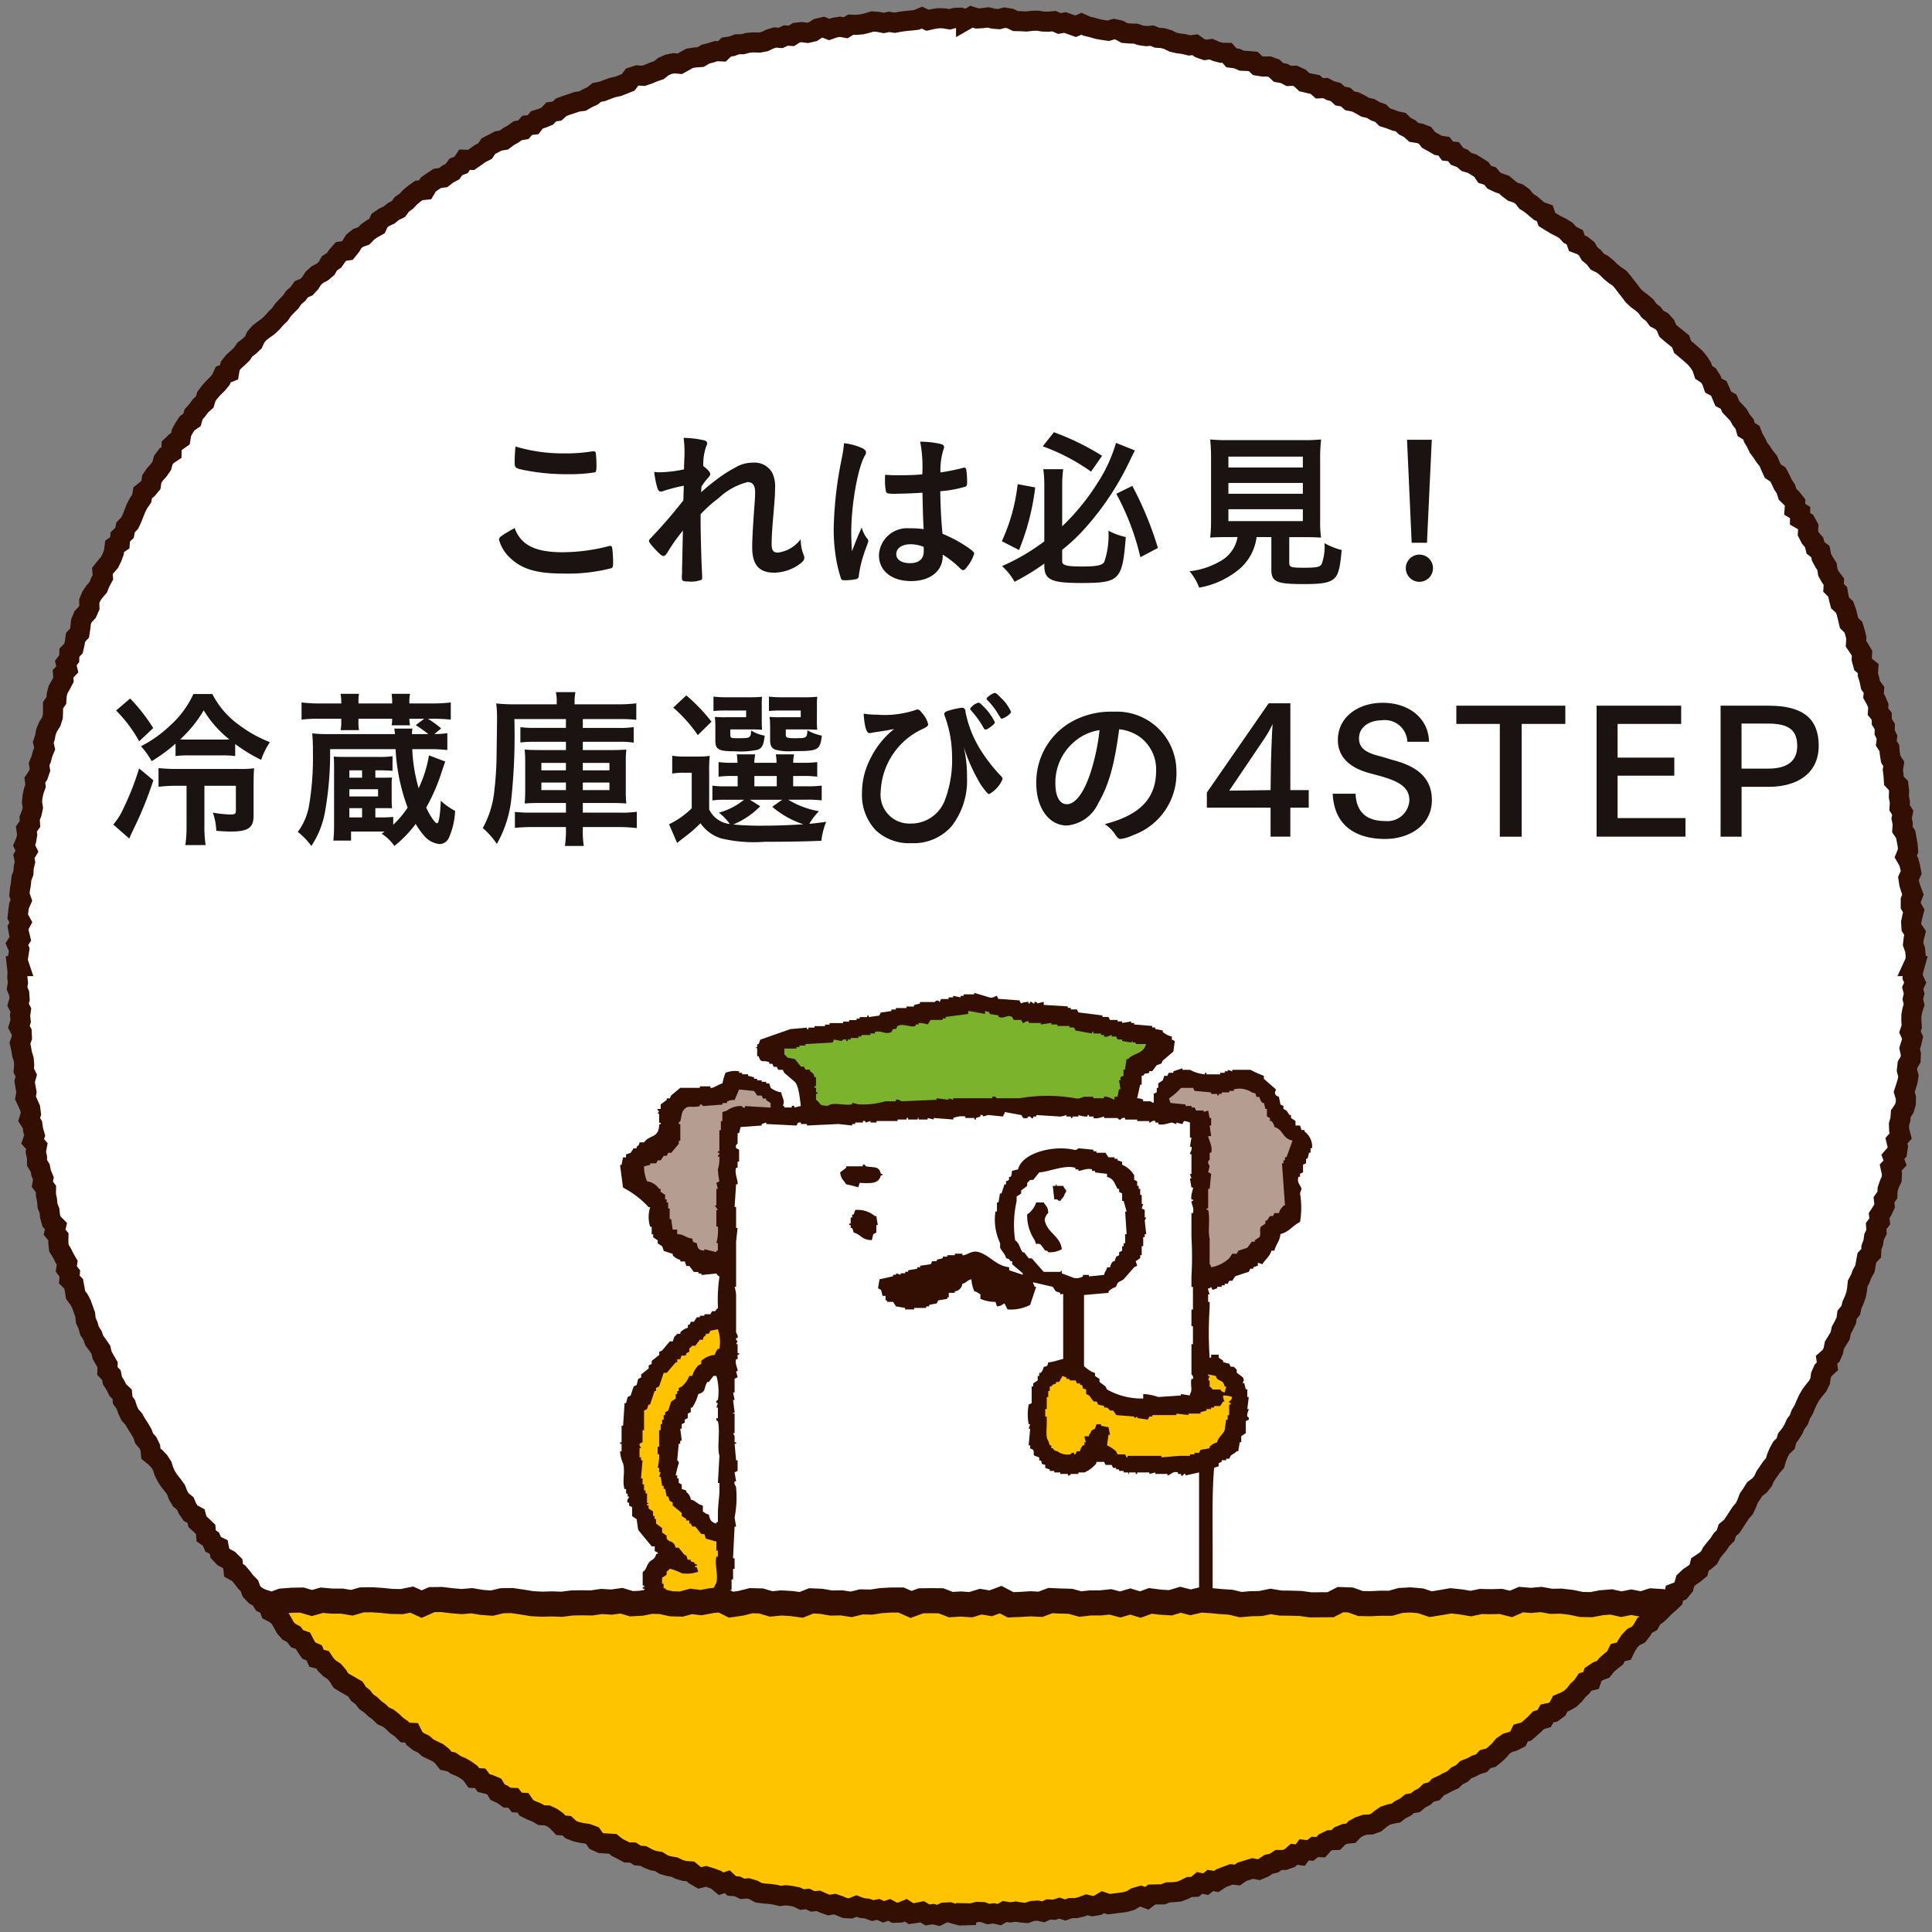 <svg xmlns="http://www.w3.org/2000/svg" xmlns:xlink="http://www.w3.org/1999/xlink" width="192.5" height="192.503" viewBox="0 0 192.5 192.503"><rect x="0" y="0" width="192.5" height="192.503" fill="#808080" stroke="none"/><defs><style>.a,.c,.o,.q{fill:none;}.b,.d,.i{fill:#fff;}.b,.o,.q{stroke:#320f02;}.b,.c,.o{stroke-width:2.5px;}.c{stroke:#707070;}.e{clip-path:url(#a);}.f,.k{fill:#320f02;}.f,.g,.h,.i,.j{fill-rule:evenodd;}.g{fill:#7bb32d;}.h{fill:#b69d91;}.j,.m{fill:#ffc400;}.l{clip-path:url(#b);}.n{clip-path:url(#c);}.o,.q{stroke-miterlimit:10;}.p{clip-path:url(#d);}.q{stroke-width:2px;}.r{fill:#1a1311;}</style><clipPath id="a"><path class="a" d="M0,0V70.327l14.7-.205,1.4-1.8H54.852l.913,2.01H68.986V0Z" transform="translate(6.137 0)"/></clipPath><clipPath id="b"><path class="b" d="M95.358,1.064V1.017l-.55-.167-.548.018-.546.144-.55-.095L92.614.9l-.545.08-.544.123-.56-.261-.538.222-.545.065-.545.047-.543.076-.541.1L87.7,1.265l-.54.111-.559-.11-.555-.041-.535.159-.536.13-.545.05-.553-.019-.513.306-.564-.1-.54.089-.526.186-.588-.233-.536.123-.5.322-.534.123L79,2.286l-.547.053-.5.321-.564-.037-.511.24-.567-.045-.524.167-.508.242-.536.1-.566-.021-.552.043-.53.138-.562.008-.517.195-.545.081-.452.431-.573-.026-.523.163-.531.135-.485.292-.558.041L67.81,4.9l-.487.278-.489.271-.592-.057L65.7,5.5l-.508.208-.456.361-.518.175-.5.213-.519.174-.6-.044-.523.168-.386.525-.508.2-.507.2-.542.114-.515.186-.508.2-.55.107-.446.348-.5.231-.475.277-.567.071-.517.184-.525.17-.514.194-.425.382-.57.078-.4.426-.509.207-.528.168-.371.475-.583.063-.388.438-.568.1-.446.326-.478.265-.44.335-.57.1-.485.256-.49.248-.341.5-.487.249-.446.319-.451.31L45.387,15l-.328.507-.524.2-.345.474-.484.258-.433.337-.6.084-.458.3-.447.317-.306.518-.622.066-.448.316-.422.35-.382.407-.448.314L38.8,19.9l-.5.247-.425.345-.507.239-.451.312-.256.558-.485.268-.449.314-.381.4-.553.19-.43.339-.3.488-.349.433-.64.1-.365.415-.32.464-.463.3-.279.506-.416.355-.5.261-.411.362-.3.475-.369.4-.537.234-.323.453-.418.356-.314.46-.388.385-.371.4-.314.457-.393.38-.36.413-.4.377-.452.328-.443.339-.356.416-.237.522-.4.379-.444.339-.31.456-.4.38-.414.369-.342.429-.1.621-.586.233-.234.513-.347.424-.393.388-.37.408-.323.443-.168.558-.418.372-.321.444-.37.408-.158.559-.482.331-.3.457-.266.482-.1.595-.477.338-.407.389-.007.649L15.7,44.5l-.333.438-.148.554-.31.451-.374.414-.309.454-.089.584-.352.427-.466.363-.1.577-.311.453-.257.484-.2.512-.2.514-.236.495-.4.409-.115.557-.417.4-.048.589-.517.355-.069.576-.189.516-.24.491-.37.431-.353.441.054.626-.265.48-.2.509-.374.435-.316.462L7.991,59l.02.6-.221.5-.41.426-.208.508-.058.566-.086.552-.4.437-.079.555-.122.538-.413.435L6,64.7l-.347.461.147.626-.424.437.045.59-.26.491-.278.488-.139.531-.035.561-.332.475,0,.57-.02.562-.166.522-.312.484-.211.512-.1.541-.17.523.143.6-.208.513-.137.53L3,75.224l.085.578-.177.522-.333.492.073.573-.186.523-.115.536-.054.547.087.57-.117.535-.206.521.039.56-.361.5.076.564-.087.541-.22.525.293.588-.311.514.114.564-.129.537-.029.547-.2.531-.047.547-.095.542-.056.546.2.564L1,89.324l-.076.545-.057.546.314.564-.286.536.1.552.133.552-.348.539.239.553-.088.547L.851,94.8l.183.548H.79l.062.55-.025.55L.888,97,.8,97.552l.213.542.041.547L.9,99.195l.281.536-.078.552.061.545-.179.559.276.53.025.546-.2.564.118.541.092.542.162.535.05.545-.045.555.254.522-.164.57.082.542.1.539-.1.566.242.519.232.519.07.542-.173.583.318.5.078.542.152.529-.2.593.418.479-.106.578.12.535.007.558.308.495.108.536.217.512-.1.585.362.476-.009.565.111.537.047.553.2.513.053.553.152.526.441.444-.141.61.385.457-.012.575.061.555.3.481.248.5.276.485-.092.607.354.458-.048.6.429.429.1.546.089.551.34.458.252.489.183.515.184.515.059.566.221.5.147.533.3.467.181.518.337.451.315.458.127.542.268.479.277.474-.023.615.4.416.11.555.3.464.241.492.426.4.053.587.321.45.17.529.238.494.376.418.27.476.3.461.282.469.19.521.368.418.239.495.063.6.451.367.384.406.294.461.167.541.243.494.3.46.346.429.317.446.2.527.277.474.443.36.22.514.311.451.537.289.15.565.411.377.4.382.052.644.474.328.226.517.549.267.115.605.376.4.525.281.391.387.067.653.512.287.35.42.332.435.386.391.2.551.374.4.5.292.292.474.536.252.191.568.514.27.4.369.288.481.268.5.362.413.5.274.335.44.577.2.264.512.315.462.534.233.241.542.6.155.312.469.386.388.466.3.357.421.3.486.475.289.485.276.482.278.31.482.433.336.343.446.451.315.395.383.443.322.391.39.515.231.428.342.394.386.454.308.392.391.652.036.273.556.433.337.5.238.41.37.5.239.5.24.429.343.357.453.575.123.45.311.515.21.471.277.446.319.347.483.622.029.354.474.552.141.508.215.32.544.5.234.449.322.611.024.374.46.605.03.35.51.493.241.511.205.475.275.6.024.495.233.45.327.4.424.584.046.426.385.511.2.544.127.563.08.515.186.371.527.5.226.575.043.577.032.447.356.491.246.486.262.588,0,.473.3.567.045.486.262.511.2.546.095.475.3.525.156.546.089.5.245.528.148.561.036.458.377.489.282.617-.162.523.161.514.194.463.389.621-.208.457.424.553.048.5.243.574-.045.525.155.5.277.544.078.552.04.544.076.533.13.571-.07.544.068.535.109.512.251.566-.061.514.244.563-.053.518.232.526.189.568-.1.528.18.524.221.55.026.579-.236.529.2.545.058.53.2.562-.118.529.237.566-.189.527.284.552-.019.564-.23.528.34.553-.081.553-.111.535.321.552-.088.545.134.556-.281.548-.027.545.169.547.141.549-.018v-.2l.55.028.547-.147.547.016.553.2.546-.071.553.127.536-.313.552.091.544-.079.553.091.551.042.536-.194.546-.038.558.118.53-.237.553.034.534-.164.569.188.531-.189h.551l.536-.129.526-.2.569.135.54-.091.509-.306.582.2.544-.069.545-.067.543-.074.531-.148.5-.3.528-.15.6.223.485-.373.556-.014.558,0,.516-.206.558-.013.548-.062.517-.2.5-.256.559-.018.466-.392.6.131.468-.373.592.1.48-.32.512-.2.513-.189.591.069.472-.329.523-.16.522-.163.613.121.506-.216.47-.322.538-.117.469-.317h.58l.517-.182.442-.383.614.081.387-.523.61.061.45-.352.6.024.407-.454.492-.239.586-.019.42-.41.506-.206.575-.053.41-.422.482-.261.522-.171.592-.026.52-.183.432-.364.455-.314.524-.175.564-.1.441-.342.492-.242.432-.354.572-.092.429-.359.484-.256.41-.387.548-.141.387-.426.5-.229.48-.263.5-.226.407-.384.493-.242.4-.392.518-.2.482-.26.543-.168.386-.413.562-.142.426-.348.405-.379.365-.435.45-.31.557-.159.493-.251.267-.568.561-.158.416-.358.41-.365.383-.4.564-.163.295-.513.6-.124.442-.325.279-.528.526-.22.482-.277.4-.381.344-.442.4-.369.32-.467.591-.154.2-.6.459-.305.548-.21.345-.433.41-.363.435-.336.258-.524.613-.152.257-.523.305-.469.375-.4.517-.257.342-.432.285-.486.5-.274.275-.493.453-.325.4-.374.377-.4.421-.358.4-.376.137-.611.578-.219.345-.426.159-.585.4-.379.474-.316.433-.353.152-.584.48-.316.425-.362.259-.495.341-.429.35-.421.3-.462.394-.389.179-.549.435-.36.3-.456.3-.457.3-.455.361-.416.234-.5.2-.528.309-.451.288-.464.469-.347.347-.428.23-.5.309-.453.31-.452.363-.42.157-.546.213-.511.268-.477.415-.391.149-.547.341-.436.287-.466.218-.5.329-.444.184-.523.285-.468.21-.508.23-.5.275-.474.333-.445.356-.435.243-.492.074-.573.223-.5.429-.4-.088-.644.451-.4.223-.5.106-.552.287-.473.29-.472.111-.548.259-.486.239-.495.078-.559.364-.446.124-.54.226-.5.183-.516.1-.548.056-.561.262-.488.193-.512.273-.485.093-.546.1-.544.423-.439.024-.567.189-.515.077-.548.246-.5-.04-.581.36-.467-.062-.585.315-.481.237-.5-.07-.583.341-.479.019-.559.173-.522.236-.508.027-.556-.131-.59.442-.465-.222-.605.419-.474.078-.544-.142-.584.426-.479-.153-.584-.02-.558.148-.53.035-.548.342-.5.159-.531.013-.552-.173-.576.173-.529.16-.533.089-.541-.152-.568.056-.544.312-.519.027-.548-.123-.561.168-.535.127-.54-.26-.568.179-.537-.04-.551v-.548l.1-.543.176-.541-.135-.553.134-.544-.145-.552.254-.543-.255-.552.028-.547.153-.548h-.138l.253-.55,0-.55-.056-.548-.195-.545.063-.55.141-.553-.361-.535-.034-.546.117-.553.145-.556-.3-.53,0-.548.218-.564-.2-.535-.165-.535-.082-.542.272-.576-.1-.541-.142-.536-.3-.517.232-.578-.041-.547-.1-.54-.091-.54-.337-.5.036-.558-.109-.536.11-.572-.316-.5L188.4,79l-.1-.539.022-.561-.065-.546-.451-.469-.035-.551-.07-.544.1-.58-.309-.492-.089-.541-.045-.551-.309-.489.078-.582-.239-.5.016-.569L186.6,71l-.02-.562-.376-.464.04-.579-.214-.508-.271-.49.053-.588-.344-.466-.114-.537-.156-.524.04-.59-.509-.407-.143-.529.035-.591-.286-.48-.32-.466.033-.595-.135-.534-.16-.526-.431-.42L183.2,60.6l-.133-.536-.188-.515-.447-.407-.139-.535-.095-.555-.418-.415.036-.614-.341-.447-.262-.482-.079-.566-.3-.464-.257-.484-.109-.556-.485-.372-.137-.542-.367-.427-.25-.486.04-.637-.265-.48-.561-.321.009-.627-.545-.325.05-.654-.344-.435-.41-.4-.173-.532-.3-.458-.23-.5-.259-.484-.511-.329-.228-.5-.215-.512-.348-.426-.3-.457-.327-.439-.24-.5-.279-.471-.2-.529-.513-.312-.163-.553-.343-.427-.266-.483-.378-.4-.382-.4-.224-.514-.53-.287-.216-.522-.228-.514-.537-.276-.19-.546-.295-.465-.482-.315-.185-.555-.3-.465-.35-.423-.411-.37-.422-.36-.427-.354-.2-.554-.43-.352-.436-.344-.415-.363-.227-.534-.361-.413-.512-.271-.328-.443-.434-.342-.325-.446-.416-.358-.447-.327-.4-.374-.33-.444-.342-.432-.333-.443-.359-.418L160,26.482l-.422-.35-.391-.385-.429-.342-.5-.257-.342-.438-.423-.347-.289-.5-.431-.338-.543-.207-.213-.6-.5-.257-.367-.416-.47-.291-.5-.248-.476-.279-.467-.29-.212-.621-.544-.19-.42-.353-.42-.354-.463-.3-.35-.449-.445-.321-.547-.175-.436-.331-.416-.361-.536-.186-.5-.238-.361-.443-.543-.171-.334-.49-.465-.29-.466-.288-.546-.16-.419-.362-.522-.2-.357-.468-.6-.065-.356-.474-.581-.09-.472-.276-.479-.265-.369-.463-.519-.193-.572-.092-.419-.376-.488-.248-.411-.4-.553-.122-.512-.2-.528-.167-.41-.407-.521-.182-.472-.282-.546-.124-.475-.278-.489-.247L133.6,9.14l-.429-.385-.554-.1-.427-.394-.534-.146-.486-.257-.6.028-.437-.38-.544-.112-.537-.128-.432-.405-.5-.231-.591.023-.492-.251-.544-.1-.439-.408-.515-.188-.58.01-.546-.089-.441-.418-.559-.048-.566-.024-.5-.218-.548-.074-.428-.494-.567-.008-.53-.138-.508-.224-.588.084-.518-.183-.48-.339-.58.067-.531-.132-.545-.07-.534-.118-.506-.251-.526-.155-.552-.035-.517-.211-.568.048-.542-.076-.525-.173-.553-.016-.548-.043-.508-.28-.536-.119-.58.169-.541-.078-.539-.1-.531-.153-.536-.126-.523-.238-.58.249-.53-.19-.531-.185-.561.1-.528-.233-.555.048-.549-.009-.543-.09-.55.019-.553.065-.546-.029-.547-.013L99.743.93,99.2.844l-.554.15L98.1.953,97.552.818,97,.895l-.548.031L95.907.75Z" transform="translate(82.649 151.66)"/></clipPath><clipPath id="c"><rect class="c" width="276.24" height="37.497" transform="translate(0 0)"/></clipPath><clipPath id="d"><rect class="c" width="190" height="190.003"/></clipPath></defs><g transform="translate(-81.75 -150.747)"><g transform="translate(83 151.997)"><path class="d" d="M94.808.851l-.548.018-.546.144-.55-.095L92.614.9l-.545.08-.544.123-.56-.261-.538.222-.545.065-.545.047-.543.076-.541.1L87.7,1.265l-.54.111-.559-.11-.555-.041-.535.159-.536.13-.545.05-.553-.019-.513.306-.564-.1-.54.089-.526.186-.588-.233-.536.123-.5.322-.534.123L79,2.286l-.547.053-.5.321-.564-.037-.511.24-.567-.045-.524.167-.508.242-.536.1-.566-.021-.552.043-.53.138-.562.008-.517.195-.545.081-.452.431-.573-.026-.523.163-.531.135-.485.292-.558.041L67.81,4.9l-.487.278-.489.271-.592-.057L65.7,5.5l-.508.208-.456.361-.518.175-.5.213-.519.174-.6-.044-.523.168-.386.525-.508.2-.507.2-.542.114-.515.186-.508.2-.55.107-.446.348-.5.231-.475.277-.567.071-.517.184-.525.17-.514.194-.425.382-1.48.711-.528.168-.371.475-.583.063-.388.438-.568.1-.446.326-.478.265-.44.335-.57.1-.485.256-.49.248-.341.5-.487.249-.446.319-.451.31L45.387,15l-.328.507-.524.2-.345.474-.484.258-.433.337-.6.084-.458.3-.447.317-.306.518-.622.066-.448.316-.422.35-.382.407-.448.314L38.8,19.9l-.5.247-.425.345-.507.239-.451.312-.256.558-.485.268-.449.314-.381.4-.553.19-.43.339-.3.488-.349.433-.64.1-.365.415-.32.464-.463.3-.279.506-.416.355-.5.261-.411.362-.3.475-.369.4-.537.234-.323.453-.418.356-.314.46-.388.385-.371.4-.314.457-.393.38-.36.413-.4.377-.452.328-.443.339-.356.416-.237.522-.4.379-.444.339-.31.456-.4.38-.414.369-.342.429-.1.621-.586.233-.234.513-.347.424-.393.388-.37.408-.323.443-.168.558-.418.372-.321.444-.37.408-.158.559-.482.331-.3.457-.266.482-.1.595-.477.338-.407.389-.007.649L15.7,44.5l-.333.438-.148.554-.31.451-.374.414-.309.454-.089.584-.352.427-.466.363-.1.577-.311.453-.257.484-.2.512-.2.514-.236.495-.4.409-.115.557-.417.4-.048.589-.517.355-.069.576-.189.516-.24.491-.37.431-.353.441.054.626-.265.48-.2.509-.374.435-.316.462L7.991,59l.02.6-.221.5-.41.426-.208.508-.058.566-.086.552-.4.437-.079.555-.122.538-.413.435L6,64.7l-.347.461.147.626-.424.437.045.59-.26.491-.278.488-.139.531-.035.561-.332.475,0,.57-.02.562-.166.522-.312.484-.211.512-.1.541-.17.523.143.6-.208.513-.137.53L3,75.224l.085.578-.177.522-.333.492.073.573-.186.523-.115.536-.054.547.087.57-.117.535-.206.521.039.56-.361.5.076.564-.087.541-.22.525.293.588-.311.514.114.564-.129.537-.029.547-.2.531-.047.547-.095.542-.056.546.2.564L1,89.324l-.076.545-.057.546.314.564-.286.536.1.552.133.552-.348.539.239.553-.088.547L.851,94.8l.183.548H.79l.062.55-.025.55L.888,97,.8,97.552l.213.542.041.547L.9,99.195l.281.536-.078.552.061.545-.179.559.276.53.025.546-.2.564.118.541.092.542.162.535.05.545-.045.555.254.522-.164.57.082.542.1.539-.1.566.242.519.232.519.07.542-.173.583.318.5.078.542.152.529-.2.593.418.479-.106.578.12.535.007.558.308.495.108.536.217.512-.1.585.362.476-.009.565.111.537.047.553.2.513.053.553.152.526.441.444-.141.61.385.457-.012.575.061.555.3.481.248.5.276.485-.092.607.354.458-.048.6.429.429.1.546.089.551.34.458.252.489.183.515.184.515.059.566.221.5.147.533.3.467.181.518.337.451.315.458.127.542.268.479.277.474-.023.615.4.416.11.555.3.464.241.492.426.4.053.587.321.45.17.529.238.494.376.418.27.476.3.461.282.469.19.521.368.418.239.495.063.6.451.367.384.406.294.461.167.541.243.494.3.46.346.429.317.446.2.527.277.474.443.36.22.514.311.451.537.289.15.565.411.377.4.382.052.644.474.328.226.517.549.267.115.605.376.4.525.281.391.387.067.653.512.287.35.42.332.435.386.391.2.551.374.4.5.292.292.474.536.252.191.568.514.27.4.369.288.481.268.5.362.413.5.274.335.44.577.2.264.512.315.462.534.233.241.542.6.155.312.469.386.388.466.3.357.421.3.486.475.289.485.276.482.278.31.482.433.336.343.446.451.315.395.383.443.322.391.39.515.231.428.342.394.386.454.308.392.391.652.036.273.556.433.337.5.238.41.37.5.239.5.24.429.343.357.453.575.123.45.311.515.21.471.277.446.319.347.483.622.029.354.474.552.141.508.215.32.544.5.234.449.322.611.024.374.46.605.03.35.51.493.241.511.205.475.275.6.024.495.233.45.327.4.424.584.046.426.385.511.2.544.127.563.08.515.186.371.527.5.226.575.043.577.032.447.356.491.246.486.262.588,0,.473.3.567.045.486.262.511.2.546.095.475.3.525.156.546.089.5.245.528.148.561.036.458.377.489.282.617-.162.523.161.514.194.463.389.621-.208.457.424.553.048.5.243.574-.045.525.155.5.277.544.078.552.04.544.076.533.13.571-.07.544.068.535.109.512.251.566-.061.514.244.563-.053.518.232.526.189.568-.1.528.18.524.221.55.026.579-.236.529.2.545.058.53.2.562-.118.529.237.566-.189.527.284.552-.019.564-.23.528.34.553-.081.553-.111.535.321.552-.088.545.134.556-.281.548-.027.545.169.547.141.549-.018v-.2l.55.028.547-.147.547.016.553.2.546-.071.553.127.536-.313.552.091.544-.079.553.091.551.042.536-.194.546-.038.558.118.53-.237.553.034.534-.164.569.188.531-.189h.551l.536-.129.526-.2.569.135.54-.091.509-.306.582.2.544-.069.545-.067.543-.074.531-.148.5-.3.528-.15.6.223.485-.373.556-.014.558,0,.516-.206.558-.013.548-.062.517-.2.5-.256.559-.018.466-.392.6.131.468-.373.592.1.48-.32.512-.2.513-.189.591.069.472-.329.523-.16.522-.163.613.121.506-.216.47-.322.538-.117.469-.317h.58l.517-.182.442-.383.614.081.387-.523.61.061.45-.352.6.024.407-.454.492-.239.586-.019.42-.41.506-.206.575-.053.41-.422.482-.261.522-.171.592-.026.52-.183.432-.364.455-.314.524-.175.564-.1.441-.342.492-.242.432-.354.572-.092.429-.359.484-.256.41-.387.548-.141.387-.426.5-.229.48-.263.5-.226.407-.384.493-.242.4-.392.518-.2.482-.26.543-.168.386-.413.562-.142.426-.348.405-.379.365-.435.45-.31.557-.159.493-.251.267-.568.561-.158.416-.358.41-.365.383-.4.564-.163.295-.513.6-.124.442-.325.279-.528.526-.22.482-.277.4-.381.344-.442.4-.369.32-.467.591-.154.2-.6.459-.305.548-.21.345-.433.41-.363.435-.336.258-.524.613-.152.257-.523.305-.469.375-.4.517-.257.342-.432.285-.486.5-.274.275-.493.453-.325.4-.374.377-.4.421-.358.4-.376.137-.611.578-.219.345-.426.159-.585.4-.379.474-.316.433-.353.152-.584.48-.316.425-.362.259-.495.341-.429.35-.421.3-.462.394-.389.179-.549.435-.36.3-.456.3-.457.3-.455.361-.416.234-.5.2-.528.309-.451.288-.464.469-.347.347-.428.23-.5.309-.453.31-.452.363-.42.157-.546.213-.511.268-.477.415-.391.149-.547.341-.436.287-.466.218-.5.329-.444.184-.523.285-.468.21-.508.23-.5.275-.474.333-.445.356-.435.243-.492.074-.573.223-.5.429-.4-.088-.644.451-.4.223-.5.106-.552.287-.473.29-.472.111-.548.259-.486.239-.495.078-.559.364-.446.124-.54.226-.5.183-.516.1-.548.056-.561.262-.488.193-.512.273-.485.093-.546.1-.544.423-.439.024-.567.189-.515.077-.548.246-.5-.04-.581.36-.467-.062-.585.315-.481.237-.5-.07-.583.341-.479.019-.559.173-.522.236-.508.027-.556-.131-.59.442-.465-.222-.605.419-.474.078-.544-.142-.584.426-.479-.153-.584-.02-.558.148-.53.035-.548.342-.5.159-.531.013-.552-.173-.576.173-.529.16-.533.089-.541-.152-.568.056-.544.312-.519.027-.548-.123-.561.168-.535.127-.54-.26-.568.179-.537-.04-.551v-.548l.1-.543.176-.541-.135-.553.134-.544-.145-.552.254-.543-.255-.552.028-.547.153-.548h-.138l.253-.55,0-.55-.056-.548-.195-.545.063-.55.141-.553-.361-.535-.034-.546.117-.553.145-.556-.3-.53,0-.548.218-.564-.2-.535-.165-.535-.082-.542.272-.576-.1-.541-.142-.536-.3-.517.232-.578-.041-.547-.1-.54-.091-.54-.337-.5.036-.558-.109-.536.11-.572-.316-.5L188.4,79l-.1-.539.022-.561-.065-.546-.451-.469-.035-.551-.07-.544.1-.58-.309-.492-.089-.541-.045-.551-.309-.489.078-.582-.239-.5.016-.569L186.6,71l-.02-.562-.376-.464.04-.579-.214-.508-.271-.49.053-.588-.344-.466-.114-.537-.156-.524.04-.59-.509-.407-.143-.529.035-.591-.286-.48-.32-.466.033-.595-.135-.534-.16-.526-.431-.42L183.2,60.6l-.133-.536-.188-.515-.447-.407-.139-.535-.095-.555-.418-.415.036-.614-.341-.447-.262-.482-.079-.566-.3-.464-.257-.484-.109-.556-.485-.372-.137-.542-.367-.427-.25-.486.04-.637-.265-.48-.561-.321.009-.627-.545-.325.05-.654-.344-.435-.41-.4-.173-.532-.3-.458-.23-.5-.259-.484-.511-.329-.228-.5-.215-.512-.348-.426-.3-.457-.327-.439-.24-.5-.279-.471-.2-.529-.513-.312-.163-.553-.343-.427-.266-.483-.378-.4-.382-.4-.224-.514-.53-.287-.216-.522-.228-.514-.537-.276-.19-.546-.295-.465-.482-.315-.185-.555-.3-.465-.35-.423-.411-.37-.422-.36-.427-.354-.2-.554-.43-.352-.436-.344-.415-.363-.227-.534-.361-.413-.512-.271-.328-.443-.434-.342-.325-.446-.416-.358-.447-.327-.4-.374-.33-.444-.342-.432-.333-.443-.359-.418L160,26.482l-.422-.35-.391-.385-.429-.342-.5-.257-.342-.438-.423-.347-.289-.5-.431-.338-.543-.207-.213-.6-.5-.257-.367-.416-.47-.291-.5-.248-.476-.279-.467-.29-.212-.621-.544-.19-.42-.353-.42-.354-.463-.3-.35-.449-.445-.321-.547-.175-.436-.331-.416-.361-.536-.186-.5-.238-.361-.443-.543-.171-.334-.49-.465-.29-.466-.288-.546-.16-.419-.362-.522-.2-.357-.468-.6-.065-.356-.474-.581-.09-.472-.276-.479-.265-.369-.463-.519-.193-.572-.092-.419-.376-.488-.248-.411-.4-.553-.122-.512-.2-.528-.167-.41-.407-.521-.182-.472-.282-.546-.124-.475-.278-.489-.247L133.6,9.14l-.429-.385-.554-.1-.427-.394-.534-.146-.486-.257-.6.028-.437-.38-.544-.112-.537-.128-.432-.405-.5-.231-.591.023-.492-.251-.544-.1-.439-.408-.515-.188-.58.01-.546-.089-.441-.418-.559-.048-.566-.024-.5-.218-.548-.074-.428-.494-.567-.008-.53-.138-.508-.224-.588.084-.518-.183-.48-.339-.58.067-.531-.132-.545-.07-.534-.118-.506-.251-.526-.155-.552-.035-.517-.211-.568.048-.542-.076-.525-.173-.553-.016-.548-.043-.508-.28-.536-.119-.58.169-.541-.078-.539-.1-.531-.153-.536-.126-.523-.238-.58.249-.53-.19-.531-.185-.561.1-.528-.233-.555.048-.549-.009-.543-.09-.55.019-.553.065-.546-.029-.547-.013L99.743.93,99.2.844l-.554.15L98.1.953,97.552.818,97,.895l-.548.031L95.907.75Z" transform="translate(-0.351 -0.337)"/><g transform="translate(54.37 92.001)"><g class="e" transform="translate(0 0)"><path class="f" d="M47.138,5.431v.3l2.4.15v.15h.3v.15h.6l.15.3,2.4.3v.15h.6l.15.3H54.5v.15h.451v.15l.9-.15v.15h.3v.15l1.8.15v.15h.3v.15l.751.15v.15a2.042,2.042,0,0,0,.9.451v.3l.3.15-.15,1.052-1.052.9-.15.3-.451.15-.451.6h-.3v.15c-.453.227-.263-.135-.6.3h-.15v.9h-.15l-.3,1.352a1.113,1.113,0,0,1,.6.15v.15h.751c.008,0-.011.089.3.15v-.9l.3-.15V14h.15v-.451l.451-.3.15-.451h.3l.15-.3h.451v-.15l.9-.3v.15h.751a3.813,3.813,0,0,0,1.5.451v-.15h.15v.15H64.72v-.15h.451v-.15h.3v-.15l.451.15v-.15h1.8a12.647,12.647,0,0,0,1.352.6v.3l1.2,1.052c.015.194-.219.23,0,.6l.3.15.15.751.3.15v.3l.3.15.3.451h.15V17l.451.3v.451h.451l.15.451h.3v.15a1.847,1.847,0,0,1,.751,1.653h-.15v.451h-.15l-.15.6h-.15v.451l-.3.15v.751l-.3.15v.3h-.15c-.219.615.274.917.3,1.2l-.15.451a8.6,8.6,0,0,1,0,2.855c-.734.339-1.1,1.006-1.954,1.2-.068.749-.446.988-.6,1.653h-.3c-.142.572-.632.89-.9,1.352l-.451-.15v.3l-.451.15v.15h-.3l-.15.3-1.352.451-.3.451h-.3l-.15.3h-.3v.15h-.3v.15H64.42v.15l-.451.15c-.208-.264-.066-.392-.3-.15h-.15v.15l.15.451h-.15v.751h.15v.6a37.086,37.086,0,0,0,0,4.959h.15v-.3h.751v.3l.451.3v.15l.6.15.15.3h.3l.3.3v.3l.6.451c.205.328.025.379,0,.6h.15l.15.6h.15V44.8h.15l-.15,1.2h.15c.013.084-.207.406-.15.751a.229.229,0,0,1,.15.3l-.3.15v1.2l-.451.3v.6h-.15l-.15.9h-.15c-.163.2-.411.278-.6.451l-.15.3h-.3v.15h-.451v.15l-.3.15v.3l-.451.15c-.212,2.338-.15,5.235-.15,7.814V71.7c-.611.415-.217.73-1.352.751v.15l-.451-.15c-.108.06,0,.2-.3.15,0,0-.041-.162-.3-.15v.15h-.15v-.15c-.292-.046-.3.15-.3.15-.208.043.059-.114-.15-.15-.268-.046-.3.15-.3.15l-.3-.15v.15h-.3a.272.272,0,0,0-.3-.15v.15a.264.264,0,0,1-.3-.15h-.15v.15h-.15v-.15l-.451.15c-.091-.036-.013-.19-.3-.15v.15l-.9-.15v.15h-.15v-.15l-.3.15v-.15h-.451v.15h-.15v-.15a.25.25,0,0,0-.3.15l-.3-.15-.3.15c-.091-.039-.011-.2-.3-.15v.15l-.451-.15v.15c-.245.056-.277-.147-.3-.15l-.3.15v-.15h-.3a.278.278,0,0,1-.3.15v-.15h-.15l-.15.15v-.15H53v.15h-.15v-.15c-.245-.053-.562.253-1.052.15v-.15l-.3.15v-.15h-.3v.15c-.262.04-.3-.15-.3-.15h-.15v.15h-.15v-.15c-.278-.035-.3.15-.3.15l-.451-.15-.15.15v-.15l-.451.15v-.15l-.3.15h-.15v-.15c-.27-.044-.3.15-.3.15h-.15v-.15a.241.241,0,0,0-.3.15l-.451-.15v.15h-.15l-.15-.15v.15a.266.266,0,0,1-.3-.15c-.209-.035.058.109-.15.15a.258.258,0,0,1-.3-.15c-.27-.045-.3.15-.3.15l-.451-.15v.15h-.751v-.15c-.108-.015-.389.223-.751.15,0,0-.01-.18-.3-.15v.15h-.15v-.15h-.15v.15a.266.266,0,0,1-.3-.15h-.15v.15a.258.258,0,0,1-.3-.15l-.6.15-.6-.15v.15l-.451-.15v.15l-.451-.15v.15a.264.264,0,0,1-.3-.15l-.3.15v-.15l-.3.15h-.15v-.15c-.274-.045-.3.15-.3.15h-.15v-.15l-.451.15v-.15c-.248-.055-.272.144-.3.15l-.3-.15v.15h-.451v-.15l-.3.15v-.15l-.451.15v-.15l-.3.15h-.15v-.15c-.278-.044-.3.15-.3.15l-.3-.15h-.15v.15c-.264.043-.3-.15-.3-.15l-.3.15v-.15c-.263-.039-.3.15-.3.15h-.15v-.15l-.451.15v-.15h-.6v.15a.266.266,0,0,1-.3-.15c-.267-.038-.3.15-.3.15h-.15v-.15l-.451.15c-.1-.043-.009-.2-.3-.15v.15l-.9-.15v.15l-.3-.15h-.15v.15l-.3-.15h-.15v.15h-.15v-.15h-.15v.15a.264.264,0,0,1-.3-.15h-.15v.15a.259.259,0,0,1-.3-.15l-.451.15v-.15l-.451.15c-.106-.051,0-.19-.3-.15v.15h-.15v-.15a.252.252,0,0,0-.3.15H27.6v-.15l-.3.15h-.15v-.15a.265.265,0,0,0-.3.15H26.7v-.15l-.451.15v-.15l-.9.15v-.15c-.244-.045-.273.145-.3.15H24.9v-.15l-.451.15v-.15L24,72.6v-.15a.257.257,0,0,0-.3.15l-.3-.15v.15c-.244.044-.273-.145-.3-.15-.247-.048-.27.144-.3.15-.209.041.059-.115-.15-.15l-.451.15v-.15l-.451.15v-.15c-.244-.045-.274.145-.3.15l-.3-.15c-.213-.01.059.11-.15.15s.059-.111-.15-.15a.26.26,0,0,0-.3.15l-.451-.15v.15h-.15l-.15-.15-.15.15h-.15v-.15c-.272-.043-.3.15-.3.15h-.15v-.15h-.15v.15l-.451-.15v.15l-.451-.15c-.066.035-.029.243-.451.15v-.15h-.15l-.15.15v-.15h-.3v.15h-.15v-.15h-.3v.15h-.15v-.15h-.3v.15h-.15v-.15l-.451.15v-.15h-.751c-.088-.039-.016-.2-.451-.3l-.451-3.907h.15v-.3h.15v-1.8h-.15v.15h-.6l-.15.3h-.3v.15c-.929.339-2.377-.286-2.855-.451l-1.052-.15-.451-.6h-.15v-.3l-1.052-.751c.058-.316.157-.154,0-.6h-.15v-.15h.15v-.15h-.15V62.234c.378-.24.343-.538.6-.9.272-.384.58-.253.751-.9h.15c.035-.239-.258-.189-.3-.3V59.68h-.3c-.011-.006-1.335-1.612-1.352-1.653l-.15-1.052-.451-.3v-.9l-.3-.15v-.3h-.15c-.119-.336.133-.408.15-.6h-.15v-.3h-.15v-.451h-.15c-.265-.735.081-1.739-.15-2.555a3.345,3.345,0,0,1-.3-1.2h.15v-.751h-.15v-.15h.15V47.658h.15l.15-2.254h.15l.15-.6.3-.15.3-.9.3-.15.15-.6.3-.15v-.3l.751-.6v-.3l.3-.15v-.3l.751-.6v-.3l.3-.15.751-.9h.3l.15-.451.3-.3h.3v-.15a1.588,1.588,0,0,1,.751-.451v-.3h.15l.15-.3h.3l.3-.451h.3v-.15h.451v-.15h.6l.15-.3h.3c.088-.058.119-.2.3-.3a15.5,15.5,0,0,1,.15-3.156.6.6,0,0,1-.3-.3l-1.5.15v-.15h-.3v-.15h-.451l-.451-.6h-.3l-.15-.451h-.451v-.15a1.641,1.641,0,0,1-.751-.451v-.15l-.9-.3-.15-.451-.451-.3v-.3l-.451-.3v-.3h-.15v-.751h-.15a3.2,3.2,0,0,1,0-1.954h-.15a9.332,9.332,0,0,0-2.555-1.954l-.3-2.254h.15l.15-.751h.3v-.3l.451-.15.3-.451h.3v-.15c.223-.207.2-.078.3-.451h.451c.557-.8,1.476-.357,1.5-1.8h.15v-.15h-.15v-.9h-.15l.15-.3h-.15V16.1h.3v-.451l.6-.451v-.15h.3l.15-.3.9-.751h1.954v-.15h1.052V14h.15c.148,0,.751-.384,1.052-.451a5.45,5.45,0,0,1,.3-1.052,2.523,2.523,0,0,1,1.352-.15v.15h.3v.15h.6v.15l.6.15v.15h.3v.15h.451v.15h.451v.15h.3l.15.451a2.3,2.3,0,0,0,1.052.451c.093.557.4.843.15,1.352h.15v.15h.751V15.8c.293-.069.2.066.3.15l.6-.15c-.1-.691-.2-2.014-.6-2.4l-1.052-.9-.15-.3H20.69l-.15-.3h-.3l-.15-.3h-.3v-.15c-.609-.281-.813.185-1.052-.6h-.15v-.751l-.15-.15h.15v-.3h.15l.15-.451,3.005-1.052,1.653-.15v.15h.15v-.15h.6v-.15h1.052v-.15H25.8v-.15h1.352v-.15h.6v-.15H28.5v-.15h.3v-.15h.751v-.15h.15v.15l1.052-.15.15-.3,1.052-.15v-.15h.451v-.15h1.052v-.15h.751v-.15l.6-.15v-.15h1.5s-.014-.139.3-.15l.15.15.15-.3h.751V4.98h.451V4.83l.751.15V4.83h.3v-.15h1.052v-.15l1.5.451c.371.106.552-.119.751-.15l.15.3,2.1.15.15.3a1.918,1.918,0,0,1,.751-.15v.15h.15v-.15a.252.252,0,0,1,.3.15h.15v-.15a.263.263,0,0,1,.3.15l.6-.15" transform="translate(1.236 1.143)"/><path class="g" d="M36.322,5.969v.3l-2.254.3v.15h-.3v.15h-1.2l-.3.451a2.742,2.742,0,0,0-.9-.15v.15h-.3v.15c-.531.184-1.183-.293-1.8,0l-.15.3h-.3l-.15.3c-.644.3-1.016-.2-1.653,0v.15h-.451v.15h-.9v.15h-.3v.15H24.6v.15h-.3v.15h-.15v-.15a.41.41,0,0,0-.451.15l-.751-.15-.15.3-2.7.15v.15h-.6v.15h-.3v.15h-1.2v.6c.163.08.258.278.3.3l.751.15.6.751h.3l.15.3h.451v.15c.277.219.342.183.451.6h.15v.9h-.15v.15h.15v.451h.15v.15h-.15v.6c.564.379.158.581,1.2.6.476-.411,1.677.02,2.4-.15v-.15l.6.15a7.631,7.631,0,0,0,2.7-.3h1.052v-.15c.356-.084.391.119.6.15l3.456-.15v-.15l1.2.15v-.15l.451.15v-.15h3.907v-.15a.388.388,0,0,1,.451.15h2.254a16.121,16.121,0,0,1,5.56,0c.4.11.691-.118.9-.15h.9v.15h1.052v-.15c.341-.076.824.21,1.052.3v-.3h.3l.15-.751h.15l-.15-.9h.15v-.3l.3-.15v-.6h.15l.15-1.052h.15c.566-.621,1.54-.5,1.8-1.5H53v-.15h-.3v-.15l-.15.15-.9-.15v-.15H51.2l-.15-.3H50.6v-.15c-.18-.01-.389.274-.751.15v-.15h-.3v-.15H48.8v-.15h-.15v.15l-1.653-.3-.15-.3h-.451v-.15h-1.2v-.15h-.6v-.15l-1.052.15v-.15h-1.2v-.15c-.341-.091-.427.189-.6.15l-.15-.3h-.751l-.15-.3c-.581-.276-.664.215-1.352,0V6.42l-.9-.15v-.15l-.451-.15v.3l-1.653-.3" transform="translate(4.538 1.506)"/><path class="h" d="M54.6,29.07l.3-.451h.451l.15-.3.9-.3.451-.6h.3v-.15l.451-.3c.2-.3-.033-.682.15-1.052l.451-.3v-.3h.15l.3-.451h.3l.15-.3h.451c.108-.409.249-.457.451-.751h.15l-.3-4.208h.15v-.3h.15V19h.15l.6-1.653c-1.058-.233-.9-1.1-1.8-1.352a1.173,1.173,0,0,0-.3-.6h-.15v-.3l-.3-.15v-.751h-.15l-.15-.6h-.15a1.267,1.267,0,0,1-.3-.6h-.3c-.109-.415-.043-.337-.451-.451a2.208,2.208,0,0,0-1.8-.3v.15H54.6v.15h-.751v.15h-.3v.15H53.4v-.15h-.6v-.15l-1.653-.15-.15-.3h-1.2a6.618,6.618,0,0,1-1.2,1.052l.15.451,1.5.15v.15h.6v.15h.3l.15.3h.751v.15l.451-.15.15.751h.15v.751h-.15L52.8,16.9h-.3c.09.482.467,1.033.3,1.653h-.15V19.3s-.172-.035-.15.3l.15.3-.15.6.3.15-.15,1.5H52.5v1.954h-.15v.15h.15c.219.888-.049,2.146.15,2.855v2.555s.1.028.15.3a3.452,3.452,0,0,0,1.8-.9" transform="translate(12.258 3.05)"/><path class="h" d="M6.829,19.873a3.706,3.706,0,0,0,.3,1.5,1.712,1.712,0,0,1,1.2.751h.15v.3l.451.3v.451h.15v.3h.15v.6h.15v1.052h.15l.15,1.052h.451v.451c.788.04.766.358,1.5.451.109.416.043.337.451.451.091.528.162.69.751.751v-.15l1.2.3v-.15h.15v-.751h-.15a4.738,4.738,0,0,0,.15-1.653h-.15V24.231h.15l-.3-.451h.15V22.127h.15l-.15-.6.3-.15a9.5,9.5,0,0,1-.15-1.2,3.323,3.323,0,0,0,.15-1.2c-.04-.209-.174.061-.15-.15a.318.318,0,0,0,.15-.3h-.15v-.15h.15v-2.1h.15v-.9h.15v-.9l.451-.15a2.284,2.284,0,0,1,1.5-.451s.006.193.3.15v-.15l2.555.15v-.451l-.451-.3v-.15h-.3l-.15-.3H18.1l-.3-.451-1.5-.15-.451,1.052a1.341,1.341,0,0,0-.751.15v.15h-.451v.15l-1.954.15a.255.255,0,0,0-.3-.15v.15c-.565.155-1.122-.018-1.352.15-.5.333-.42.667-.6,1.352-.015.054-.189.039-.15.3h.15v1.653h-.15v.3l-.751.9h-.3l-.15.3h-.3l-.3.451h-.3l-.15.3h-.6v.15l-.6.15" transform="translate(1.723 3.08)"/><path class="i" d="M40.929,14.46l-1.5-.15-.451.15a.249.249,0,0,0-.3-.15v.15l-.451.15v.15h-.15v-.15h-.9v-.15a2.278,2.278,0,0,0-1.2.15v.15l-1.954-.15v.15l-.6-.15v.15h-.9v-.15c-.21-.029.058.1-.15.15h-.9v-.15h-.15v.15h-.9v.15h-2.1v.15h-.6v-.15l-.451.15c-.089-.039-.013-.217-.3-.15v.15H26.2v.15h-.3v.15l-1.352-.15-3.156.15v-.15h-.6v-.15c-.455-.064-.312.245-.451.3l-3.005-.15v-.15l-.451.15v.15l-2.1.15-.15.6h-.15v1.052a.368.368,0,0,0-.15.451l.3.15v1.2h-.15v.6h-.15c-.18.594.215,1.269.15,1.653h-.15l-.15,2.254h.15v2.1h.15l-.15,1.352v4.508h-.15a4,4,0,0,1,.15.751v3.757c.033.219.214.238.15.6h-.15a.258.258,0,0,0,.15.3l-.15.3h.15v.9h.15v.15h-.15v.451h-.15c-.152.5.19.9.15,1.2h-.15l.15.6-.3.15V41.96h-.15l.15.751h-.15l.15,1.2c-.04.209-.173-.061-.15.15h.15v1.954h-.15l.15.3v.6h.15v.15h-.15l.15,1.653h.15v1.052l-.3.15.15.9h-.15c-.065.363.116.383.15.6a10.58,10.58,0,0,1-.15,3.005l.15.9h-.15l-.15,3.005v.15h.15v1.052h-.15v1.052h-.15v1.052h-.15l.15.3h-.15v.9h.15V63h-.15v2.1h-.15v.451h-.15V69.31H55.806c1.379,0,3.4.252,4.508-.15a2.56,2.56,0,0,1-.15-1.352h.15v-.751h-.15l.15-1.352h-.15c-.031-.21.105.058.15-.15V63h.15V49.925l-1.352.3v-.15h-.15c-.076.031-.02.232-.3.15v-.15h-.3v-.15c-.538-.164-.724.262-1.052.3v-.15h-1.2v-.15l-.6.15v-.15H54.3v.15h-.15v-.15h-.6c-.212.024.063.154-.15.15v-.15h-.451v-.15H52.5v-.15h-.3v-.15h-.3l-.15-.3h-.6l-.15-.3h-.751c-.086.3.018.13-.15.3a3.216,3.216,0,0,1-1.052.751h-.6v.15h-.751c-.039.009-.049.193-.3.15v-.15H46.64v-.15h-.6v-.15h-.451v-.15l-.451-.15v-.3c-.6-.172-.19-.048-.451-.451h-.15v-.3l-.451-.15c-.192-.168-.011-.352-.15-.6l-.3-.15v-.3h-.15l.15-1.653h-.15l.15-.451h-.15a5.447,5.447,0,0,1,0-1.954l.3-.15V41.359h.15v-.3l.451-.3v-.451h.15v-.3h.15a1.273,1.273,0,0,0,.3-.6c.416-.109.336-.041.451-.451.768-.03,1.692-.615,2.555-.3.793.289,1.259,1.127,2.1,1.352v.3l.451.3v.3l.6.451.15.3a7.019,7.019,0,0,0,3.607.9V42.11a5.371,5.371,0,0,1,1.5.3l2.254-.15v-.15l.9.15v-.15c.292-.336.018-.971.15-1.5h.15a.4.4,0,0,0-.15-.451V37.151h.15v-1.8h-.15V33.695h.15V31.441h-.15V30.389a32.976,32.976,0,0,0,0-3.907v-2.4h.15c.14-.513-.153-.845-.15-1.2h.15v-.15h-.15c-.1-.486.2-1,.15-1.2h-.15l-.15-.9h.15l-.15-.451h.15V18.217h-.15c-.013-.184.243-.381.15-.751h-.15l.15-.9h-.15v-1.5a1.607,1.607,0,0,0-.6-.15l-.15.3-.6-.15v.15l-.451-.15c-.248.008-.888.316-1.352.15v-.15h-.3v-.15c-.347-.115-.411.177-.6.15v-.15H54.3v-.15H53.1v-.15a.386.386,0,0,0-.451.15c-.258.041-.253-.139-.3-.15H51v-.15c-.069-.008-.675.265-1.052.15v-.15h-.451v-.15h-.15v.15a2.382,2.382,0,0,1-.9-.15v.15h-.6v.15h-.15v-.15h-.451v-.15a2.9,2.9,0,0,1-.6.15l-2.4-.15v.15h-.3v.15a.239.239,0,0,1-.3-.15c-.269-.039-.3.15-.3.15-.606.1-.442-.229-.6-.3l-1.653-.3v.15c-.172.172-.06,0-.15.3" transform="translate(3.388 3.534)"/><path class="f" d="M49.773,18.241v.3a2.557,2.557,0,0,1,1.2,1.052v.451l.3.15v.451h.15v.3h.15v.6h.15v.9h.15l-.15.451.3.15V23.8h.15l-.15.3.15,1.352h-.15v.3h-.15v.9h-.15v.9h-.15v.3l-.451.3.15.451-.3.15-1.052,1.2c-.415.3-.591.17-.751.751a1.9,1.9,0,0,0-.751.451v.15l-3.456.3v-.15h-.3v-.15l-1.052.15v-.15l-.451-.15-.3-.451-1.954-.451v.15c.194.174.033.016.15.3h.15l-.6,1.8a4.129,4.129,0,0,1-2.254.451l-.3-.6c-.312.164-.267.242-.751.3l-.15-.451a3.706,3.706,0,0,1-1.5-.3v-.451c-.27-.142-.237-.208-.6-.3a3.568,3.568,0,0,1-.3-1.2c-.515.131-.387.311-.9.451a.848.848,0,0,1-.751.751v.15h-.6v.451h-.15v.15l-.9.15-.15.3-.751.15v.15h-.3v.15h-1.2v.15h-.9v-.15l-.9-.15-.3-.451h-.6v-.15h-.15v-.451h-.3l-.15-.6-.3-.15.15-.9,1.352-.3v-.15h.3v-.15l.451.15v-.15h.451v-.15h.3v-.15l.9-.15v-.15h.3v-.15l1.052-.15.15-.3h.451v-.15l.6-.15v-.15h.451v-.15h.751v-.15h.751v.15c.423.064.894-.54,1.653-.3,1.13.356,1.7,1.359,3.005,1.5v.3l1.352.451v-.15l-1.052-.9v-.3h-.15c-.207-.223-.076-.2-.451-.3-.125-.473-.442-.686-.6-1.052v-.451A5.487,5.487,0,0,1,37.15,23.2h.15v-.9h.15l.15-.9h.15l.3-.9h.15v-.3l.3-.15v-.3h.15c.139-.205.1-.264.15-.6l.6-.15c.393-1.633,3.488-2.429,5.56-1.954a.423.423,0,0,0,.451-.15l1.5.15v.15h.3v.15h.9l.3.451h.6v.15h.3v.15l.451.15" transform="translate(6.415 4.261)"/><path class="f" d="M24.383,20.017l-.15.451a8.74,8.74,0,0,0-1.2-.3c-.258-.446-.527-.516-.6-1.2l.6-.451v-.15h1.653v-.15c.24-.1.284.148.3.15.86.165,1.31-.063,1.5.751h.15v.15h-.15c-.2.873-1.018.8-2.1.751" transform="translate(5.659 4.589)"/><path class="i" d="M45.236,29.136c.1-.412.2-.342.3-.751h.3a1.229,1.229,0,0,1,.3-.6h.15l.15-.451.3-.15v-.3l.3-.15v-.451h.15v-.3h.15v-.9h.15l-.15-2.254h.15l-.3-1.052h-.15v-.751l-.3-.15v-.3h-.15c-.317-.547-.364-1.019-1.052-1.2v-.3l-1.2-.15v-.15h-.3v-.15c-.46-.164-1.122.17-1.352.15v-.15h-.3v-.15c-1-.341-2.67.4-3.607.451l-.6.751h-.3l-.3.3v.3l-.6.451v.3l-.451.3v.451a10.829,10.829,0,0,0-.15,3.907c.433.294.447.775.751,1.2h.15l.451.6h.3l1.2,1.352h1.653l.15-.15v.3l1.2.451a1.229,1.229,0,0,0,.9-.15v-.15h.6v.15l1.5-.15" transform="translate(9.15 4.637)"/><path class="f" d="M39.5,21.273l-.15-1.352h.3v-.15c.21-.029-.058.106.15.15h.6a1.121,1.121,0,0,0,.3.451c-.086.3.018.13-.15.3-.105.426-.268.435-.451.751-.3-.086-.13.018-.3-.15Z" transform="translate(9.927 4.987)"/><path class="f" d="M38.211,21.209h.751c.238.411.412.368.451,1.052-.281.225-.436.718-.3.9.284,1.092,1.5,1.426,1.653,2.7a2.289,2.289,0,0,1-1.352.3c-.138-.162.029-.035-.15-.15h-.15l-.451-.6c-.465-.288-.384.269-.6-.451a4.346,4.346,0,0,1-.751-2.555,2.362,2.362,0,0,0,.9-1.2" transform="translate(9.413 5.351)"/><path class="f" d="M23.75,21.809a2.634,2.634,0,0,1,1.954.6h.15l.15.9h-.15v.751l-.3.15-.15.6c-1.032-.018-1.026-.54-1.8-.751l-.15-.451H23.3v-.3h-.15v-.15h.15v-.6h.15v-.3h.15l.15-.451" transform="translate(5.84 5.502)"/><path class="j" d="M12.781,32.341h-.3l-.451.6h-.3l-.3.3v.3l-.3.15v.15c-.461.3-.379-.267-.6.451h-.3v.3h-.15l-.9,1.052h-.3L8.423,37l-.3.15v.3h-.15L7.521,38.8h-.15l-.15.451-.3.15v1.954H6.77v1.2l-.3.15v.15l.15.3h-.15v.9h.15v.3h.15l-.15,1.8h.15v.6h.15v.6h.15v.3h.15v.9c.058.2.1-.055.15.15H7.22v.15h.15v.3l.451.3v.451h.15v.3h.15v.451l.6.451v.451l.451.3v.3c.327.446.694.139.9.9h.3l.6.751h.15l.15.451h.3v.15c.323.205.213-.068.451.3h.15v.15c-.045.056-.26-.031-.15.15h.15l.15.451a3.489,3.489,0,0,1-1.653.15,4.834,4.834,0,0,0-1.2-.451c-.1.182-.239.209-.3.3v.3l-.451.3v.6h.15v.451h.15a1.234,1.234,0,0,1,.3.6l2.555.451v-.15h.3v-.15h.451l.3-.451c.617-.322.8.259,1.052-.6.485-.542-.06-2.037.15-2.855h.15v-.6h-.15v-.9l-1.052-.3-.15-.451h-.3l-.6-.751h-.3l-.15-.3h-.15v-.3h-.3v-.15l-.451-.3v-.3l-.9-.751v-.3l-.3-.15-.15-.451h-.15l-.15-.751h-.15v-.3h-.15l-.15-.9h-.15l.15-.451h-.15v-.451h-.15a4.773,4.773,0,0,0,.15-1.352h-.15V43.01h.15V41.357h.15v-.6h.15v-.451h.15v-.451h.15v-.3l.3-.15.3-.9.451-.3v-.451h.15v-.3h.15v-.3l.3-.15a2.548,2.548,0,0,0,.751-1.052h.3a2.418,2.418,0,0,1,.6-1.052l.3-.15v-.3a2.269,2.269,0,0,1,1.352-.6,1.444,1.444,0,0,1,.3-.6h.15a3.993,3.993,0,0,0-.15-1.954l-.751.15-.15.3h-.3v.15c-.223.2-.207.074-.3.451" transform="translate(1.632 7.894)"/><path class="j" d="M53.362,36.692l.15-.6h-.15c-.142-.571-.332-.476-.751-.751l-.15-.3-.751-.15v.15h.15l-.15.451h.15v.6a1.352,1.352,0,0,1,.3.3h.751c.1.046.011.192.451.3" transform="translate(13.046 8.802)"/><path class="i" d="M11.6,36.812a4.91,4.91,0,0,1-.6,1.352h-.15v.451l-.3.15v.451l-.3.15v.3l-.3.15v.451H9.8l.15,1.2H9.8v.3H9.65L9.5,43.424a.266.266,0,0,1,.15.3,10.1,10.1,0,0,0-.3,1.2H9.5v.3h.15v.451l.3.15v.451l.451.15v.15a1.1,1.1,0,0,1,.451.751c.546.14.609.463,1.2.6v.6c.27.142.237.208.6.3.093.521.248.776.751.9v-.15h.15v-.9c.009-.8.126-1.491.15-2.1v-.9h-.15l.15-2.7c-.255-.9.1-2.367-.15-3.456,0,0-.2.006-.15-.3h.15V38.165h-.15l.15-.451h-.15c-.039-.309.15-.3.15-.3a5.68,5.68,0,0,0-.15-2.4h-.3l-.451.6h-.15c-.378.559-.091.989-.9,1.2" transform="translate(2.358 8.832)"/><path class="j" d="M42.205,42.523a1.291,1.291,0,0,1,.3-.6h.15v-.3h.15a3.194,3.194,0,0,1-.15-.6h.451v-.15c.205-.178.147-.276.3-.451l.3-.15.15-.451h.451v.15l.751.15.15.751h-.15l-.15,1.052a3.763,3.763,0,0,1,.9.6l.15.3h.751l.15.3c.2.081-.019-.1.15-.15H50.32v.15l1.8-.15h1.052v-.15h.451v-.15h.451l.15-.3.9-.15v-.15a1.725,1.725,0,0,1,.751-.451c.128-.517.557-.769.751-1.2l.15-1.052h.15v-.451h.15V37.864h.15v-.15c-.071-.083-.238.044-.15-.15.048-.105.193-.009.3-.451a2.362,2.362,0,0,0-.9-.15,1.079,1.079,0,0,0,.15.6h-.15l-.3.451h-.6v.15h-.3v.15h-.451v.15l-.6.15v.15h-1.2v.15l-1.2-.15v.15h-2.4v.15h-.3l-.15.3-1.052-.15v-.15l-.3.15v-.15l-1.8-.15-.3-.451h-.3l-.3-.3h-.3v-.15l-.6-.15-.15-.3h-.3l-.451-.6-.3-.15v-.451c-.614-.174-.157-.108-.451-.451h-.15v-.15h-.3l-.15-.3h-.6v-.15h-.3v-.15l-.451-.15v.15c-.179.136-.17.353-.3.451h-.3v.15c-.326.205-.212-.066-.451.3H39.2v.451h-.15v.6H38.9v1.2h-.15v.751h.15v.6c.013.56-.13,1.491.15,1.8l.15.451h.15v.3h.15c.2.223.074.207.451.3a1.729,1.729,0,0,0,1.352.3s-.035-.153.3-.15c.093.089-.049.225.15.15l.15-.3Z" transform="translate(9.776 8.832)"/><rect class="k" width="2.075" height="8.487" transform="translate(50.313 34.938)"/></g></g><g class="l" transform="translate(-83 -151.997)"><g transform="translate(39.88 308.503)"><path class="m" d="M274.107,35.5l-1,.291-.995.028-.995-.2-.994-.233-1,.055-.994.425-.994-.169-.994.155-.994-.43-.994.2-.993.16-.994-.444-.994.385-.993.084-.994-.35-.993.34-.993-.273-.993.245-.994-.21h-.993l-.993-.195-.993.435-.993.061-.993-.218-.993-.156-.994.26-.993-.159-.993-.216-.993.2-.993-.226-.994.224-.993-.227-.993-.016-.994.049-.994.258-.993-.032-.994.051-.994.11-.994.06-.994-.231-1-.047-.994.256-1-.168-.995.127-.995-.427-1,.517-.995-.368-1-.072-.995-.018-1,.47-1-.191-.995-.33-1,.189-.995.024-1-.118-.995.124-.994.026-.995-.192-.994.129-.995-.024-.994-.119-.994.22-.994-.165-.994.305-.994-.1-.994-.072-.994-.237-.994.27-.994.26-.994-.02-.994-.489-.994.048-.994.221-.994.154-.994.039-.994-.245-.995.3-.994-.3-.995-.141-.994.011-.995.355-.995-.044-1,.072-.995.02-1-.416-1,.373-1-.327-1,.394-1-.092-1,.059-1-.451-1,.1-1,.227-.995-.325-.989.428-.989-.333-.989-.053-.99.023-.99.142-.99-.026-.99.305-.99-.262-.991-.067-.991.115-.992.125-.991-.1-.993.136-.992-.033-.993-.42-.993.513-.994-.119-.994.036-.994-.1-1-.017-1,.192-1-.1-1,.033-1-.075-1,.058-1-.184-.995.027-.995-.245-1,.146-.994.154-.994.135-.993-.237-.994-.111-.993.128-.993-.038-.992-.192-.993.431-.992-.329-.992.289-.992-.163-.992-.262-.992.384-.992-.106-.992.237-.991-.042-.992-.226-.992-.179-.992.059-.992.277-.993-.352-.992.326-.993-.146-.993.255-.993.022-.994-.3-.994.055-.994-.042-1,0-.995.3-.995-.523-1,.086-1,.338-1,.065-1-.408-1,.391-1-.193-1,.259-1-.494-1,.139-.995.159-1-.3-.995.389-.994-.006-.995-.161-.994.234-.994-.053-.994-.186-.995.027-.994.081h-.994l-.995-.086-.994-.21-.995.01-.995.168-1,.283-1-.365-1-.064-1,.156-1-.135-1,.022-1,.05-1,.01-1,.19-1-.032-1-.139-1,.112-1-.318-.995.291-1-.005-1,.09-1-.2-1,.261-1-.407-1,.078-1,.065-1-.152-1,.15-1,.187-1-.053-1,.141-1-.1-1,.023-1-.223-1-.025-1-.021-1,.089-1,.23-1-.152-1-.134-1,.378-1-.347-1,.271-1-.4-1,.162-1,.123-1,.2-1-.151-1-.254-1,.345-1-.439-.993.438-.992.01-.993-.133-.994.1-.994-.134-.995-.033-1-.2-1,.348-1-.335-1,.142-1-.015-1,.285-1-.153-1,.017-1-.309-1,.463-1-.439-1,.082-1-.021-1,.335-1-.378-1-.02-1,.221-1,.24-1-.248-1,.038-1,.022-1-.331-1,.28-1-.149-1-.007-1,.159-1,.062-1,.1-1-.343-1-.02-1,.347-1-.307-1,.046-1-.152-1,.372-1.005-.256-1,.036-1,.287-1-.14-1.006.078L4.338,35.7l-1.01.087L2.319,35.44l-.394-.127.109-1,.114-1-.36-1,.482-1-.217-1-.175-1,.38-1-.492-1,.04-1,.062-1,.29-1-.351-1,.019-1,.071-1,0-1,.221-1-.037-1,.1-1-.254-1,.359-1-.523-1,.217-1L2,12.258l-.223-1,.41-1L2.011,9.243l.176-1,.039-1.007-.263-1L1.9,5.221l.023-1.01L2.049,3.2l-.26-1.012.53-.2.995.1.994-.3,1,.139.995.024.994.125.994-.4,1,.059.994-.052.994.11.993.258.994.034L14.25,1.9l.993-.229.994.269.993-.179.993-.03.994.177.993.146.993-.322.993.385.994-.488.993.261.993-.253.993.353.993-.1.993-.169.993.315.993-.167.994-.215.993.012.993.322.994.024.993-.359L36.1,1.65l.993.157.994.247.994-.031.994.066.994-.445.994.195.994.22,1,.008.994-.078,1-.276.995.44.995-.321,1,.272,1-.223,1,.23,1-.037,1-.1,1-.1,1-.016.995.07.995-.293,1,.319.995.125.995-.321.994.043.994.148.995.038.994-.244.994.067.994.339.994-.5.994.18.994.3.994-.364.994-.077.994-.017.994.295.994-.281.994.089.994,0,.994.165.994-.286.994-.014.995.067.994.1.995.019.995-.2,1,.449.995-.447.995-.011,1,.119,1,.087,1-.086,1,.167,1,.074,1-.241,1-.016.995.146,1,.163,1,.051.989-.027.989.036.989-.128.99-.018.989.013.99-.145.991.062.99-.137.991.3.991-.05.991-.194.992.027.992.221.993.031.992-.267.994.121.993-.193.995-.1.994.5.995-.146,1-.253,1,.025,1,.3,1-.1,1,.056,1,.136.995-.4,1,.045.994.175,1-.023.993.15.994-.244.993.02.993-.15.993-.055.993,0,.992.438.992-.361.993-.013.992.009.992.383.991-.061.992.069.992-.305.992.166.992-.368.992.521.992-.043.992-.062.992.051.993-.371.993.045.993.026.993.277.993-.113.994,0,1-.108.994.264.995-.3,1,.307,1-.366,1,.127,1,.06,1-.3,1,.256,1-.234,1,.061,1,.095,1,.067,1,.239.995-.088.995-.022.995-.208.994.164,1,.01.994.031.994.137.994-.007.994-.007.995-.51.994.036.995.356.995.017,1-.048.995.006,1-.282,1-.053,1,.088,1,.338,1-.162,1-.176,1,.107,1,.17,1-.21,1,.021,1-.026,1,.252,1-.436,1,.083,1-.092.995.181,1-.016,1,.118,1,.21,1,.021,1-.188,1-.082,1,.224,1-.2,1,.2,1-.325,1,.062,1,.248,1-.049,1-.345,1-.058,1,.455,1-.158,1-.022,1,.246,1-.348,1,.122,1,.016,1-.105,1-.151,1,.134,1,.23,1-.094,1,.189,1-.087L226.113,2l.993-.021.993-.051.993-.282.995.41.995-.148,1-.091,1,.042,1,.152,1-.195,1-.02,1,.243,1,.068,1-.456,1,.247,1-.056,1-.127,1,.175,1,.034,1-.245,1,.09,1,.335,1-.024,1-.007,1-.146,1-.084,1,.069,1-.052,1-.14,1,.262,1-.223,1,.185,1,.186,1-.455,1,.248,1,.081,1,.116,1,.027,1,0,1-.369,1,.049,1.005.278,1-.071,1.005-.118,1,.109,1.005-.039,1.007-.225,1.01.15,1.01-.112.328.388-.2,1,0,1,.08,1-.008,1,.292,1-.306,1-.069,1,.332,1-.122,1,.013,1,.209,1-.513,1,.121,1-.092,1,.208,1,.175,1-.381,1,.123,1,.278,1-.017,1-.349,1,.123,1-.1,1.006.324,1-.06,1-.326,1.007.107,1.005.137,1.007-.275,1,.364,1.008-.074,1.01.1,1.012-.281,1.012Z"/><g class="n"><path class="o" d="M274.107,35.5l-1,.291-.995.028-.995-.2-.994-.233-1,.055-.994.425-.994-.169-.994.155-.994-.43-.994.2-.993.16-.994-.444-.994.385-.993.084-.994-.35-.993.34-.993-.273-.993.245-.994-.21h-.993l-.993-.195-.993.435-.993.061-.993-.218-.993-.156-.994.26-.993-.159-.993-.216-.993.2-.993-.226-.994.224-.993-.227-.993-.016-.994.049-.994.258-.993-.032-.994.051-.994.11-.994.06-.994-.231-1-.047-.994.256-1-.168-.995.127-.995-.427-1,.517-.995-.368-1-.072-.995-.018-1,.47-1-.191-.995-.33-1,.189-.995.024-1-.118-.995.124-.994.026-.995-.192-.994.129-.995-.024-.994-.119-.994.22-.994-.165-.994.305-.994-.1-.994-.072-.994-.237-.994.27-.994.26-.994-.02-.994-.489-.994.048-.994.221-.994.154-.994.039-.994-.245-.995.3-.994-.3-.995-.141-.994.011-.995.355-.995-.044-1,.072-.995.02-1-.416-1,.373-1-.327-1,.394-1-.092-1,.059-1-.451-1,.1-1,.227-.995-.325-.989.428-.989-.333-.989-.053-.99.023-.99.142-.99-.026-.99.305-.99-.262-.991-.067-.991.115-.992.125-.991-.1-.993.136-.992-.033-.993-.42-.993.513-.994-.119-.994.036-.994-.1-1-.017-1,.192-1-.1-1,.033-1-.075-1,.058-1-.184-.995.027-.995-.245-1,.146-.994.154-.994.135-.993-.237-.994-.111-.993.128-.993-.038-.992-.192-.993.431-.992-.329-.992.289-.992-.163-.992-.262-.992.384-.992-.106-.992.237-.991-.042-.992-.226-.992-.179-.992.059-.992.277-.993-.352-.992.326-.993-.146-.993.255-.993.022-.994-.3-.994.055-.994-.042-1,0-.995.3-.995-.523-1,.086-1,.338-1,.065-1-.408-1,.391-1-.193-1,.259-1-.494-1,.139-.995.159-1-.3-.995.389-.994-.006-.995-.161-.994.234-.994-.053-.994-.186-.995.027-.994.081h-.994l-.995-.086-.994-.21-.995.01-.995.168-1,.283-1-.365-1-.064-1,.156-1-.135-1,.022-1,.05-1,.01-1,.19-1-.032-1-.139-1,.112-1-.318-.995.291-1-.005-1,.09-1-.2-1,.261-1-.407-1,.078-1,.065-1-.152-1,.15-1,.187-1-.053-1,.141-1-.1-1,.023-1-.223-1-.025-1-.021-1,.089-1,.23-1-.152-1-.134-1,.378-1-.347-1,.271-1-.4-1,.162-1,.123-1,.2-1-.151-1-.254-1,.345-1-.439-.993.438-.992.01-.993-.133-.994.1-.994-.134-.995-.033-1-.2-1,.348-1-.335-1,.142-1-.015-1,.285-1-.153-1,.017-1-.309-1,.463-1-.439-1,.082-1-.021-1,.335-1-.378-1-.02-1,.221-1,.24-1-.248-1,.038-1,.022-1-.331-1,.28-1-.149-1-.007-1,.159-1,.062-1,.1-1-.343-1-.02-1,.347-1-.307-1,.046-1-.152-1,.372-1.005-.256-1,.036-1,.287-1-.14-1.006.078L4.338,35.7l-1.01.087L2.319,35.44l-.394-.127.109-1,.114-1-.36-1,.482-1-.217-1-.175-1,.38-1-.492-1,.04-1,.062-1,.29-1-.351-1,.019-1,.071-1,0-1,.221-1-.037-1,.1-1-.254-1,.359-1-.523-1,.217-1L2,12.258l-.223-1,.41-1L2.011,9.243l.176-1,.039-1.007-.263-1L1.9,5.221l.023-1.01L2.049,3.2l-.26-1.012.53-.2.995.1.994-.3,1,.139.995.024.994.125.994-.4,1,.059.994-.052.994.11.993.258.994.034L14.25,1.9l.993-.229.994.269.993-.179.993-.03.994.177.993.146.993-.322.993.385.994-.488.993.261.993-.253.993.353.993-.1.993-.169.993.315.993-.167.994-.215.993.012.993.322.994.024.993-.359L36.1,1.65l.993.157.994.247.994-.031.994.066.994-.445.994.195.994.22,1,.008.994-.078,1-.276.995.44.995-.321,1,.272,1-.223,1,.23,1-.037,1-.1,1-.1,1-.016.995.07.995-.293,1,.319.995.125.995-.321.994.043.994.148.995.038.994-.244.994.067.994.339.994-.5.994.18.994.3.994-.364.994-.077.994-.017.994.295.994-.281.994.089.994,0,.994.165.994-.286.994-.014.995.067.994.1.995.019.995-.2,1,.449.995-.447.995-.011,1,.119,1,.087,1-.086,1,.167,1,.074,1-.241,1-.016.995.146,1,.163,1,.051.989-.027.989.036.989-.128.99-.018.989.013.99-.145.991.062.99-.137.991.3.991-.05.991-.194.992.027.992.221.993.031.992-.267.994.121.993-.193.995-.1.994.5.995-.146,1-.253,1,.025,1,.3,1-.1,1,.056,1,.136.995-.4,1,.045.994.175,1-.023.993.15.994-.244.993.02.993-.15.993-.055.993,0,.992.438.992-.361.993-.013.992.009.992.383.991-.061.992.069.992-.305.992.166.992-.368.992.521.992-.043.992-.062.992.051.993-.371.993.045.993.026.993.277.993-.113.994,0,1-.108.994.264.995-.3,1,.307,1-.366,1,.127,1,.06,1-.3,1,.256,1-.234,1,.061,1,.095,1,.067,1,.239.995-.088.995-.022.995-.208.994.164,1,.01.994.031.994.137.994-.007.994-.007.995-.51.994.036.995.356.995.017,1-.048.995.006,1-.282,1-.053,1,.088,1,.338,1-.162,1-.176,1,.107,1,.17,1-.21,1,.021,1-.026,1,.252,1-.436,1,.083,1-.092.995.181,1-.016,1,.118,1,.21,1,.021,1-.188,1-.082,1,.224,1-.2,1,.2,1-.325,1,.062,1,.248,1-.049,1-.345,1-.058,1,.455,1-.158,1-.022,1,.246,1-.348,1,.122,1,.016,1-.105,1-.151,1,.134,1,.23,1-.094,1,.189,1-.087L226.113,2l.993-.021.993-.051.993-.282.995.41.995-.148,1-.091,1,.042,1,.152,1-.195,1-.02,1,.243,1,.068,1-.456,1,.247,1-.056,1-.127,1,.175,1,.034,1-.245,1,.09,1,.335,1-.024,1-.007,1-.146,1-.084,1,.069,1-.052,1-.14,1,.262,1-.223,1,.185,1,.186,1-.455,1,.248,1,.081,1,.116,1,.027,1,0,1-.369,1,.049,1.005.278,1-.071,1.005-.118,1,.109,1.005-.039,1.007-.225,1.01.15,1.01-.112.328.388-.2,1,0,1,.08,1-.008,1,.292,1-.306,1-.069,1,.332,1-.122,1,.013,1,.209,1-.513,1,.121,1-.092,1,.208,1,.175,1-.381,1,.123,1,.278,1-.017,1-.349,1,.123,1-.1,1.006.324,1-.06,1-.326,1.007.107,1.005.137,1.007-.275,1,.364,1.008-.074,1.01.1,1.012-.281,1.012Z"/></g></g></g><path class="q" d="M95.358,189.721v.2l-.549.018-.547-.141-.545-.169-.547.027-.556.281-.545-.134-.552.087-.535-.321-.553.111-.553.081-.528-.34-.564.23-.551.019-.528-.284-.566.189-.529-.237-.562.118-.531-.2-.544-.058-.529-.2-.58.235-.55-.026-.524-.221-.528-.18-.567.1-.526-.189-.518-.232-.563.053-.514-.244-.565.061-.512-.25-.535-.11-.544-.068-.572.07-.533-.13-.544-.077-.552-.04-.545-.078-.5-.277-.526-.155-.574.045-.505-.243L72.018,187l-.456-.423-.621.207-.463-.389-.514-.194-.523-.16-.616.161-.488-.282-.458-.377-.561-.036-.527-.148-.5-.244-.547-.089-.525-.156-.475-.3-.546-.095-.511-.2-.487-.263-.567-.045-.473-.3-.588,0-.486-.262-.491-.247-.447-.356-.578-.032L59,182.735l-.5-.225-.371-.527-.515-.187-.563-.08-.544-.126-.511-.2L55.57,181l-.584-.046-.4-.425-.45-.326-.495-.233-.6-.024-.476-.275-.511-.205-.493-.24-.35-.511-.6-.03-.374-.46-.612-.024-.448-.322-.5-.234-.32-.543-.508-.214-.552-.142-.354-.474-.622-.029-.347-.483-.446-.319-.471-.277-.515-.21-.451-.312-.574-.122-.357-.453-.429-.343-.5-.241-.5-.238-.41-.371-.5-.238-.433-.337-.274-.556-.652-.035-.392-.392-.454-.308-.395-.386-.427-.342-.515-.23-.391-.389-.443-.323-.4-.383-.451-.315-.342-.446-.433-.336-.31-.482-.482-.277-.485-.276-.475-.289-.3-.486-.357-.421-.466-.3-.387-.388-.311-.469-.6-.155-.241-.542-.534-.233-.315-.462-.264-.512-.577-.195-.335-.44-.5-.274-.362-.413-.268-.5-.288-.482-.405-.369-.513-.269-.191-.568-.536-.251-.292-.475-.5-.292-.374-.4-.2-.552-.386-.39-.332-.436-.35-.42-.512-.287L22.3,154.9l-.391-.387-.525-.281-.376-.4-.115-.605-.549-.267-.227-.517-.473-.329-.053-.644-.4-.383-.411-.377-.15-.566-.537-.289-.311-.451-.221-.514-.443-.36-.277-.475-.2-.527-.316-.446-.347-.428-.3-.46-.244-.494-.167-.54-.293-.461-.385-.406-.451-.367-.062-.6-.239-.494-.368-.419-.19-.522L13,141.42l-.3-.461-.269-.476-.377-.419-.238-.493-.17-.529-.321-.45-.053-.587-.427-.4-.24-.492-.3-.464L10.2,136.1l-.4-.416.023-.615-.278-.474-.267-.479-.127-.542-.315-.459-.337-.451-.181-.518-.3-.467-.147-.532-.221-.5-.059-.565-.184-.515-.183-.515-.252-.489-.341-.457-.089-.551-.1-.546-.43-.43.048-.6-.354-.458.092-.608-.277-.485-.248-.5-.3-.481-.061-.555.011-.574-.385-.457.141-.61-.44-.444-.153-.526-.053-.553-.2-.513-.046-.553-.111-.536.009-.565-.362-.476.1-.585-.216-.512-.107-.537-.308-.494L2.79,114.4l-.12-.535.105-.578-.418-.478.2-.594-.152-.528-.078-.542-.319-.5.173-.582-.069-.542L1.881,109l-.242-.519.1-.566-.1-.539-.082-.542.164-.57-.254-.522.045-.555-.05-.545L1.3,104.11l-.092-.542-.118-.54.195-.564-.025-.546-.277-.53.179-.559-.061-.545.079-.552L.9,99.194l.157-.554-.041-.546L.8,97.551.889,97l-.062-.548L.852,95.9l-.062-.55h.244l-.183-.548.08-.547.087-.546L.78,93.158l.348-.539-.134-.552-.1-.552.287-.536-.314-.564.058-.546L1,89.324l.237-.533-.2-.564.055-.546.095-.542.048-.546.2-.531.029-.547.129-.537-.114-.564L1.79,83.9,1.5,83.311l.219-.524.088-.541-.076-.564.361-.5-.039-.559.206-.521.117-.535-.087-.57.055-.547.114-.536.186-.523-.072-.573.332-.492.178-.521-.086-.578.212-.514.137-.53.208-.513-.142-.6.17-.523.1-.541.211-.512L4.2,71.01l.165-.522.02-.562,0-.571.331-.475.036-.56.138-.531.278-.488.26-.492-.045-.589.424-.437-.148-.627L6,64.7l.013-.575.414-.436.122-.538.078-.555.4-.437.086-.553.058-.566.208-.508L7.79,60.1l.222-.5L7.991,59l.208-.508.316-.462L8.89,57.6l.2-.509.265-.481L9.3,55.981l.353-.441.37-.431.24-.491.19-.516.069-.577.517-.354.048-.589.418-.4.115-.557.4-.409.235-.495.2-.513.2-.512.257-.484.311-.453.1-.577.466-.363.352-.427.089-.584.309-.454.373-.414.311-.451.148-.553L15.7,44.5l.494-.333.007-.649.406-.388.478-.339.1-.595.266-.482.3-.457.482-.331.158-.559.37-.409.321-.444.417-.372.169-.558L20,38.138l.37-.407.393-.389.348-.423.234-.514.585-.233.105-.62.342-.429.414-.369.4-.38.31-.455.444-.34.4-.379.237-.521.356-.417.442-.338.452-.328.4-.377.359-.413.394-.38.313-.457.371-.4.389-.385.314-.459.418-.357.323-.452.536-.234.37-.4.3-.475.411-.363.5-.261.416-.355.279-.506.463-.3.32-.464.365-.414.64-.1.349-.432.3-.488.43-.339.553-.19.381-.4.449-.314.485-.268.256-.558.451-.313.507-.239.425-.345.5-.246.337-.463.449-.313.381-.407.422-.351.448-.316.623-.065.306-.518.447-.317.457-.3.6-.083.432-.337.484-.258.345-.474.523-.2L45.387,15l.656.019.451-.31.446-.319.488-.249.341-.5.49-.248.485-.256.57-.1.44-.334.479-.266.446-.326.568-.1.387-.438.584-.063.371-.475.529-.168.508-.207.4-.426.57-.078.425-.382.514-.194.525-.17.518-.184.567-.072.476-.276.5-.232.447-.348.548-.107.508-.2.515-.185.543-.114.507-.2.508-.2.386-.525.523-.168.6.044.519-.174.5-.213.518-.175.455-.361L65.7,5.5l.54-.112.592.056.488-.271L67.81,4.9l.546-.087.558-.041.485-.292.531-.135.523-.163.574.026.452-.432.545-.081L72.54,3.5l.562-.009.53-.138.552-.044.566.021.536-.1.508-.242.524-.167.567.045.511-.24.564.037.5-.321L79,2.286l.568.077L80.1,2.24l.5-.322.536-.123.588.232.526-.185.54-.089.564.1.513-.307.554.019.545-.05.536-.13.535-.159.555.041.559.109.54-.11.556.089.541-.1.543-.075.545-.048.545-.064.538-.222.56.261.544-.123L92.614.9l.549.015.55.095.546-.143L94.808.85l.55.167v.047L95.907.75l.547.176L97,.895l.55-.077L98.1.953l.547.041L99.2.844l.546.086.536.258.547.014.547.027.553-.065.55-.019.543.09.548.009.555-.048.528.233.561-.1.531.185.529.189.581-.249.523.238.536.127.531.153.539.1.541.078.58-.169.536.12.508.279.547.044.553.015.525.173.542.075.568-.048.517.211.552.035.527.155.506.251.534.118.545.07.531.133.58-.067.48.339.518.182.588-.083.507.224.53.138.567.009.427.494.548.074.505.219.566.023.559.048.441.418.546.089.581-.01.515.188.439.408.544.1.491.251.592-.023.5.23.432.405.537.128.544.112.438.38.6-.027.487.256.534.146.427.394.554.1.429.384.553.105.489.248.474.277.546.124.472.283.521.182.41.407.528.167.512.2.553.122.411.4.488.248.419.376.573.092.519.193.369.464.479.264.472.277.58.09.356.474.6.065.356.469.522.2.42.362.546.161.466.288.465.29.333.49.543.171.362.444.5.238.536.186.416.361.437.331.547.176.445.321.35.45.463.295.419.354.42.353.545.19.212.62.466.291.477.279.5.248.47.291.367.416.5.257.213.6.543.206.431.338.289.5.424.346.342.439.505.256.429.342.39.384.423.35.463.307.359.418.333.443.342.432.329.444.4.374.447.327.416.358.325.447.434.342.328.442.512.272.361.412.227.534.414.363.436.344.43.352.2.554.427.354.422.36.411.37.35.422.3.465.185.555.482.315.3.465.19.546.537.276.228.515.217.522.53.287.224.515.382.4.377.4.266.483.344.428.163.552.513.312.2.529.279.471.24.5.327.44.3.457.349.427.214.511.229.5.511.33.259.484.23.5.3.458.173.532.41.4.344.435-.05.654.545.325-.009.628.56.321.265.48-.039.638.25.486.367.427.138.542.485.372.109.556.257.484.3.464.08.566.262.481.341.447-.036.614.418.415.095.555.138.535.448.407.188.515.133.536.125.539.431.42.16.526.135.534-.033.595.32.466.285.48-.035.591.143.529.509.407-.04.59.156.524.114.537.344.466-.053.588.27.49.215.508-.04.58.375.464L186.6,71l.3.486-.016.569.239.5-.079.583.309.488.045.552.089.541.309.493-.095.58.07.544.035.55.451.47.065.546-.022.561.1.539-.031.561.316.5-.109.572.109.537-.036.558.337.5.091.54.1.54.041.547-.232.579.3.517.142.536.1.541-.272.576.081.542.166.535.2.535-.217.565,0,.548.3.53-.145.557-.116.553.034.546.36.535-.141.553-.063.55.2.545.056.548,0,.55-.253.551h.138l-.154.547-.027.547.255.551-.254.543.145.552-.133.544.135.553-.177.541-.1.543v.548l.04.551-.179.536.26.568-.126.54-.168.536.123.561-.027.548-.311.519-.056.544.152.568-.089.542-.161.532-.172.529.173.576-.013.552-.159.531-.342.5-.035.548-.147.53.02.558.153.584-.426.479.142.584-.078.544-.419.474.223.606-.442.465.131.589-.027.556-.237.508-.173.522-.02.559-.341.479.07.584-.237.5-.315.482.062.585-.361.466.04.581-.246.5-.077.549-.19.514-.023.567-.424.44-.1.544-.092.546-.274.485-.193.512-.262.488-.056.561-.1.548-.183.517-.226.5-.124.54-.365.446-.077.559-.239.494-.259.486-.111.547-.29.473-.287.472-.107.552-.223.5-.451.4.088.644-.428.4-.223.5-.074.573-.243.492-.356.435-.333.445-.275.474-.23.5-.21.508-.285.468-.185.523-.328.444-.218.5-.287.466-.341.436-.149.546-.415.391-.268.477-.214.51-.156.547-.363.42-.31.452-.308.453-.23.5-.347.428-.469.345-.288.465-.309.452-.2.528-.235.5-.36.416-.3.456-.3.457-.3.456-.434.36-.18.549-.394.389-.3.462-.351.422-.34.429-.259.495-.425.362-.48.315-.152.584-.433.353-.474.316-.4.378-.159.585-.345.426-.578.22-.138.611-.4.376-.421.358-.376.4-.4.374-.453.325-.276.493-.5.273-.284.486-.342.432-.517.257-.375.4-.306.47-.257.523-.612.151-.257.524-.436.336-.41.363-.345.434-.548.209-.459.305-.2.6-.592.154-.32.467-.4.369-.344.442-.4.382-.482.276-.526.22-.279.528-.442.325-.6.123-.295.513-.564.163-.383.4-.41.364-.416.359-.561.158-.266.567-.494.251-.557.159-.45.311-.365.435-.405.378-.426.349-.563.142-.385.412-.543.168-.482.26-.518.2-.4.392-.493.242-.407.385-.5.226-.48.262-.5.229-.387.426-.548.141-.41.388-.484.256-.429.359-.572.093-.432.354-.492.242-.441.342-.564.1-.524.175-.455.314-.432.364-.52.183-.592.026-.523.171-.481.261-.41.422-.575.052-.506.207-.42.41-.586.018-.492.24-.406.454-.6-.024-.45.352-.61-.061-.387.522-.614-.081-.442.383-.517.182h-.58l-.469.317-.539.117-.47.322-.507.215-.613-.12-.522.163-.523.16-.472.329-.591-.069-.513.19-.512.2-.48.32-.592-.1-.468.372-.6-.131-.466.392-.559.019-.5.255-.517.2-.548.061-.558.014-.516.206-.558,0-.555.014-.485.374-.6-.223-.528.15-.5.3-.531.149-.544.074-.545.067-.544.069-.581-.2-.509.306-.54.091-.569-.135-.526.2-.536.129h-.551l-.531.189-.569-.187-.534.164-.552-.035-.53.237-.559-.118-.546.038-.536.194-.552-.041-.553-.091-.545.078-.552-.091-.537.313-.552-.127-.546.071-.552-.2-.547-.015-.547.147Z" transform="translate(-0.351 -0.337)"/></g><g transform="translate(93.039 193.813)"><g transform="translate(0 0)"><g transform="translate(38.431)"><path class="r" d="M6.406,11.448a18.541,18.541,0,0,0,4.5-.6.457.457,0,0,1,.188-.033c.1,0,.154.069.188.223a11.865,11.865,0,0,1,.086,1.49c0,.343-.034.445-.188.514a17.291,17.291,0,0,1-4.813.529c-2.586,0-4.061-.427-5.241-1.54A3.846,3.846,0,0,1,0,10.2c0-.257.154-.358,1.559-1.165.617,1.7,2.038,2.417,4.847,2.417M6.56,1.6A15.925,15.925,0,0,0,9.3,1.394h.12a.193.193,0,0,1,.221.154A9.959,9.959,0,0,1,9.71,2.884c0,.394-.033.531-.135.6A15.562,15.562,0,0,1,6.8,3.672a21.186,21.186,0,0,1-4.214-.394c-.976-.188-1.028-.24-1.028-.839,0-.394.034-1.045.086-1.524A16.526,16.526,0,0,0,6.56,1.6" transform="translate(0 0.509)"/><path class="r" d="M13.062,5.125a16.083,16.083,0,0,0-1.987.514.784.784,0,0,1-.31.069c-.153,0-.238-.086-.341-.375a9.128,9.128,0,0,1-.31-1.577c.257.019.378.036.533.036A12.751,12.751,0,0,0,13.079,3.5l.034-1.026c.017-.24.017-.413.017-.464A10.781,10.781,0,0,0,13.045.363,9.52,9.52,0,0,1,15.066.6c.223.051.325.153.325.308a.759.759,0,0,1-.1.307A5.578,5.578,0,0,0,15,3.172c.375.257.7.618.7.789,0,.1-.051.187-.206.375a5.556,5.556,0,0,0-.668.875c-.034.445-.034.445-.034.565.565-.5.942-.822,1.524-1.252A13.093,13.093,0,0,1,18.2,3.311a3.333,3.333,0,0,1,1.747-.481,2.023,2.023,0,0,1,1.918.993A3.011,3.011,0,0,1,22.157,5.3c0,.582-.034,1.132-.137,2.382-.137,1.473-.206,2.568-.206,3.237s.154.872.634.872a3.368,3.368,0,0,0,2.259-1.334A4.257,4.257,0,0,0,25,12.012a.836.836,0,0,1,.069.29c0,.188-.086.343-.377.567a4.392,4.392,0,0,1-2.621.923c-1.509,0-2.192-.786-2.192-2.518,0-.788.051-1.8.223-4.195.051-.565.067-1.046.067-1.285,0-.7-.238-1.028-.752-1.028A6.55,6.55,0,0,0,16.537,6.36a13.638,13.638,0,0,0-1.8,1.609v.788c0,1.285.086,4.249.154,5.293v.206a.388.388,0,0,1-.051.241,2.968,2.968,0,0,1-1.37.171c-.5,0-.6-.07-.6-.361,0-.1,0-.272.017-.461v-.394c.016-.6.016-.6.086-3.855a17.727,17.727,0,0,0-1.559,2.21c-.154.24-.257.325-.4.325s-.444-.274-.976-.856c-.325-.377-.444-.531-.444-.632s.034-.156.154-.276a48.979,48.979,0,0,0,3.272-3.784Z" transform="translate(5.35 0.202)"/><path class="r" d="M24.791,10.3a.285.285,0,0,1,.069.188c0,.1,0,.1-.293.892a12.241,12.241,0,0,0-.651,2.569.326.326,0,0,1-.307.358,5.029,5.029,0,0,1-1.148.1c-.171,0-.257-.036-.308-.137a13.2,13.2,0,0,1-.567-2.466,17.351,17.351,0,0,1-.17-2.518A37.915,37.915,0,0,1,22.256,2.1,12.6,12.6,0,0,0,22.445.759a5.749,5.749,0,0,1,1.833.5c.257.135.358.257.358.41a.58.58,0,0,1-.118.325c-.7,1.2-1.353,4.9-1.353,7.639,0,.411.017,1.062.069,1.884.411-1.06.6-1.542.976-2.362a2.8,2.8,0,0,0,.582,1.146m2.878-4.5c-.822,0-.993-.036-1.045-.224a5.352,5.352,0,0,1-.1-1.095c0-.139,0-.276.017-.582.462.033.737.05,1.3.05.925,0,1.507-.017,2.4-.086A13.355,13.355,0,0,0,30.033.606a8.977,8.977,0,0,1,2.021.221c.257.069.36.156.36.325a.706.706,0,0,1-.069.257,6.836,6.836,0,0,0-.291,2.261,21.773,21.773,0,0,0,2.21-.445.385.385,0,0,1,.17-.033c.1,0,.156.051.188.17a8.811,8.811,0,0,1,.087,1.165c0,.43-.019.5-.188.565a11.9,11.9,0,0,1-2.484.447c0,1.18.1,3.133.223,4.246a13.291,13.291,0,0,1,2.569,1.389c.48.341.582.462.582.582a3.733,3.733,0,0,1-.668,1.266c-.206.293-.31.377-.428.377s-.12,0-.514-.377a9.189,9.189,0,0,0-1.524-1.165v.137c0,1.509-1.25,2.5-3.152,2.5-1.936,0-3.2-1.029-3.2-2.571a2.806,2.806,0,0,1,3.032-2.688,8.56,8.56,0,0,1,1.422.084c-.069-1.334-.069-1.334-.12-3.631-.737.051-1.9.1-2.586.1m1.4,5.036c-.856,0-1.422.394-1.422.993,0,.547.531.891,1.353.891.908,0,1.387-.413,1.387-1.2,0-.24-.017-.428-.017-.428a3.485,3.485,0,0,0-1.3-.255" transform="translate(11.932 0.338)"/><path class="r" d="M35.5,5.5a24.084,24.084,0,0,1-1.61,6.235l-1.714-.874a18.457,18.457,0,0,0,1.577-5.687Zm.908,7.588A22.881,22.881,0,0,1,33.443,14.9a5.925,5.925,0,0,0-1.25-1.559,20.936,20.936,0,0,0,4.214-2.466V5.363a11.677,11.677,0,0,0-.1-1.679H38.29a11.829,11.829,0,0,0-.1,1.627V9.371a22.615,22.615,0,0,0,3.511-4.3,14.94,14.94,0,0,0,1.85-4.008l1.884.752c-.188.361-.188.361-.634,1.286a28.112,28.112,0,0,1-4.13,6.235,18.472,18.472,0,0,1-2.482,2.381v1.148c0,.394.428.514,1.987.514,1.456,0,2.021-.12,2.21-.464a8.206,8.206,0,0,0,.411-3.1,7.048,7.048,0,0,0,1.73.632c-.344,4.3-.6,4.575-4.453,4.575-3,0-3.665-.325-3.665-1.747ZM37.364,0a25.564,25.564,0,0,1,4.8,2.348l-1.1,1.576a19.906,19.906,0,0,0-4.812-2.518Zm7.812,5.346a34.176,34.176,0,0,1,2.552,6.183l-1.747.923a25.278,25.278,0,0,0-2.4-6.319Z" transform="translate(17.925)"/><path class="r" d="M48.023,10.19c-.771,0-1.37.016-1.781.051A15.72,15.72,0,0,0,46.329,8.5v-6A18.68,18.68,0,0,0,46.242.463a16.134,16.134,0,0,0,1.73.067H55.56A16.368,16.368,0,0,0,57.291.463,17.182,17.182,0,0,0,57.2,2.5v6a11.475,11.475,0,0,0,.087,1.746c-.43-.036-1.1-.051-1.749-.051H54.121v2.535c0,.462.137.514,1.473.514,1.233,0,1.559-.069,1.747-.343a5.038,5.038,0,0,0,.291-2.108,6.877,6.877,0,0,0,1.713.687c-.17,1.833-.325,2.449-.754,2.843-.462.411-1.165.55-3,.55-2.758,0-3.254-.224-3.254-1.457V10.19H50.868a5.065,5.065,0,0,1-1.559,3.049,8.544,8.544,0,0,1-4.164,1.987,5.46,5.46,0,0,0-.958-1.627,7.876,7.876,0,0,0,3.219-1.1,3.343,3.343,0,0,0,1.559-2.312Zm.034-6.935h7.418V2.174H48.057Zm0,2.621h7.418V4.795H48.057Zm0,2.723h7.418V7.414H48.057Z" transform="translate(24.618 0.258)"/><path class="r" d="M60.733,13.279a1.354,1.354,0,1,1-1.353-1.353,1.345,1.345,0,0,1,1.353,1.353m-.6-2.535H58.609L58.146.484h2.466Z" transform="translate(32.327 0.27)"/></g><g transform="translate(0 25.896)"><path class="r" d="M67.8,8.752a36.871,36.871,0,0,1-2.057,5.036c-.137.291-.221.462-.341.771l-1.594-1.4a6.388,6.388,0,0,0,1.012-1.61A26.913,26.913,0,0,0,66.38,7.571ZM65.488.6a18.04,18.04,0,0,1,2.3,2.946l-1.4,1.319a13.689,13.689,0,0,0-2.3-3.066ZM75.955,6.337A9.659,9.659,0,0,0,74.6,6.269H71.38a9.734,9.734,0,0,0-1.369.069V5.1a16.558,16.558,0,0,1-2.382,1.747,7.991,7.991,0,0,0-1.06-1.49,12.246,12.246,0,0,0,2.876-2.038A9.555,9.555,0,0,0,71.791.154h1.886A8.542,8.542,0,0,0,76.313,3.22a12.664,12.664,0,0,0,3.1,1.73,7.551,7.551,0,0,0-.874,1.764,16.241,16.241,0,0,1-2.586-1.576ZM70.182,9.3a14.355,14.355,0,0,0-1.867.1V7.536a17.163,17.163,0,0,0,1.884.086h6.062a10.174,10.174,0,0,0,1.577-.069c-.036.462-.051.891-.051,1.679v3.049c0,1.2-.55,1.576-2.245,1.576-.394,0-.719-.017-1.471-.069a6.1,6.1,0,0,0-.344-1.816,11.64,11.64,0,0,0,1.714.188c.5,0,.582-.069.582-.394V9.3H72.887v3.888a12.484,12.484,0,0,0,.12,2.021h-2.02a12.926,12.926,0,0,0,.12-2.021V9.3Zm4.539-4.608a6.286,6.286,0,0,0,.651-.017,10.856,10.856,0,0,1-2.554-2.895,12.47,12.47,0,0,1-2.347,2.895c.325.017.394.017.788.017Z" transform="translate(-63.809 0.033)"/><path class="r" d="M85.12,13.194a9.863,9.863,0,0,0,1.439-1.714,19.434,19.434,0,0,1-1.2-5.824H78.834a33.392,33.392,0,0,1-.48,6.082A9.045,9.045,0,0,1,76.966,15.3a7.043,7.043,0,0,0-1.352-1.4,6.1,6.1,0,0,0,1.113-2.569,28.43,28.43,0,0,0,.394-5.31,19.176,19.176,0,0,0-.069-1.936,13.9,13.9,0,0,0,1.7.069h6.543a4.764,4.764,0,0,0-.069-.548h1.816a2.288,2.288,0,0,0-.051.548h1.627a12.343,12.343,0,0,0-1.25-.891l.839-.635H86.73a3.639,3.639,0,0,0,.069.652H84.966a3.865,3.865,0,0,0,.051-.652H81.66v.291a4.021,4.021,0,0,0,.051.842H79.879a3.992,3.992,0,0,0,.067-.789V2.625H77.789a13.268,13.268,0,0,0-1.8.087V1a13.313,13.313,0,0,0,1.8.1h2.157V.966a4.206,4.206,0,0,0-.067-.822h1.833a4.414,4.414,0,0,0-.051.838V1.1h3.357V.982a6.474,6.474,0,0,0-.051-.838H86.8a3.934,3.934,0,0,0-.069.838V1.1h2.278a14.285,14.285,0,0,0,1.85-.1V2.712a17.662,17.662,0,0,0-1.85-.087h-.43a10.829,10.829,0,0,1,1.32.961l-.67.565a10.514,10.514,0,0,0,1.286-.084V5.742a14.832,14.832,0,0,0-1.68-.086H87.02a16.256,16.256,0,0,0,.635,3.89,12.041,12.041,0,0,0,1.028-3.272l1.627.615c-.051.1-.154.43-.325.926a19.152,19.152,0,0,1-1.576,3.664c.394.856.891,1.56,1.078,1.56s.31-.788.378-2.244a6.426,6.426,0,0,0,1.422,1.009,7.245,7.245,0,0,1-.617,2.674,1.031,1.031,0,0,1-.926.634,2.339,2.339,0,0,1-1.609-.909,7.651,7.651,0,0,1-.771-1.095A12.251,12.251,0,0,1,85.24,15.3a4.5,4.5,0,0,0-1.269-1.218c.156-.12.156-.12.293-.221H80.922v.908H79.16a16.729,16.729,0,0,0,.069-1.679V7.713c0-.634,0-.906-.034-1.317.428.033.7.033,1.49.033h2.878a9.771,9.771,0,0,0,1.49-.069V7.814c-.48-.034-.755-.05-1.387-.05h-.325V8.5h.617c.6,0,.942-.016,1.045-.016a4.6,4.6,0,0,0-.034.735v1.543c0,.307.017.528.034.785-.325-.016-.447-.016-1.029-.016h-.632v.925h.36a12.1,12.1,0,0,0,1.422-.051Zm-3.1-5.43H80.754V8.5H82.02Zm1.593,1.884h-2.86v.721h2.86Zm-2.86,2.809h1.266v-.926H80.753Z" transform="translate(-57.232 0.027)"/><path class="r" d="M90.6,2.72a60.067,60.067,0,0,1-.325,8.138,11.554,11.554,0,0,1-1.422,4.3,7.715,7.715,0,0,0-1.4-1.577,9.747,9.747,0,0,0,1.165-3.868,31.06,31.06,0,0,0,.206-3.153l.05-3.7V2.6a10.741,10.741,0,0,0-.084-1.437,18.065,18.065,0,0,0,2.038.087h3.991V.975A3.669,3.669,0,0,0,94.73.034h1.953A4.471,4.471,0,0,0,96.6.993V1.25h4.265a14.429,14.429,0,0,0,1.883-.1V2.789a15.088,15.088,0,0,0-1.78-.069H97.419V3.6h3.563a8.342,8.342,0,0,0,1.506-.087V5.067a8.671,8.671,0,0,0-1.506-.084H97.419v.824h2.775c.719,0,1.113-.017,1.559-.051a12.263,12.263,0,0,0-.051,1.352V9.744a12.813,12.813,0,0,0,.051,1.387c-.411-.036-.856-.051-1.542-.051H97.419v.961h3.563a11.379,11.379,0,0,0,1.816-.086v1.624a15.552,15.552,0,0,0-1.9-.1H97.419V13.7a8.491,8.491,0,0,0,.1,1.663H95.637a10.491,10.491,0,0,0,.1-1.7v-.188H92.52c-.738,0-1.336.033-1.867.084v-1.59a13.005,13.005,0,0,0,1.679.069h3.407V11.08H93.205c-.719,0-1.148.016-1.576.051.034-.462.051-.737.051-1.42V7.071c0-.649-.017-.889-.051-1.316.445.034.8.051,1.576.051h2.533V4.983h-3.03a11.137,11.137,0,0,0-1.509.069V3.528a12.385,12.385,0,0,0,1.526.069h3.013V2.72Zm2.689,5.107h2.448v-.74H93.291Zm0,1.968h2.448V9.04H93.291Zm4.128-1.968h2.655v-.74H97.419Zm0,1.968h2.655V9.04H97.419Z" transform="translate(-50.638 -0.034)"/><path class="r" d="M103.365,11.6a2.57,2.57,0,0,0,2.055,1.457,5.4,5.4,0,0,0-1.081-1.132,6.7,6.7,0,0,0,2.5-1.285h-1.867a8.3,8.3,0,0,0-1.285.069V9.234a7.845,7.845,0,0,0,1.267.07h1.25V8.273h-.361a11.359,11.359,0,0,0-1.54.069V6.889a10.635,10.635,0,0,0,1.54.069h.344a5.514,5.514,0,0,0-.069-.839h1.833a5.066,5.066,0,0,0-.086.839h2.21a4.162,4.162,0,0,0-.069-.839h1.816a5.04,5.04,0,0,0-.087.839h.875a10.5,10.5,0,0,0,1.523-.069V8.342a11.356,11.356,0,0,0-1.542-.069h-.856V9.3h1.269a10.783,10.783,0,0,0,1.576-.07v1.473a11.724,11.724,0,0,0-1.576-.069h-1.764a8.6,8.6,0,0,0,3.066,1.148,6.289,6.289,0,0,0-.959,1.25c.325-.017.325-.017,1.679-.188a6.859,6.859,0,0,0-.48,1.886c-1.56.069-3.528.1-5.654.1a14.079,14.079,0,0,1-4.351-.343,3.874,3.874,0,0,1-2.037-1.506,14.151,14.151,0,0,1-1.595,1.386c-.341.257-.462.361-.735.582l-.805-1.867a8.251,8.251,0,0,0,2.259-1.593V7.949H100.8a5.887,5.887,0,0,0-1.115.086V6.254a7.4,7.4,0,0,0,1.32.086h1.182a8.6,8.6,0,0,0,1.233-.069,14.987,14.987,0,0,0-.051,1.783ZM101.087.243A17.725,17.725,0,0,1,103.6,2.864L102.234,4.2a14.1,14.1,0,0,0-2.449-2.739Zm7.519,2.535c0,.41.016.682.033.888-.341-.016-.666-.033-1.045-.033h-2.122v.5c0,.361.05.377.788.377,1.215,0,1.25-.016,1.285-.772a3.631,3.631,0,0,0,1.352.515c-.1.925-.257,1.25-.7,1.406a7.831,7.831,0,0,1-2.244.153c-1.644,0-1.97-.171-1.97-1.06V3.359a8.3,8.3,0,0,0-.051-.975,10.022,10.022,0,0,0,1.148.034h1.97v-.67h-1.92a13.206,13.206,0,0,0-1.334.051V.363a10.63,10.63,0,0,0,1.353.069H107.2A12.841,12.841,0,0,0,108.639.38a6,6,0,0,0-.033.906Zm-.154,8.511a8.011,8.011,0,0,1-2.689,1.816,27.758,27.758,0,0,0,2.963.12c1.129,0,2.278-.034,4.025-.137a9.278,9.278,0,0,1-3.1-1.747l.992-.7h-3.219ZM107.87,9.3H110.1V8.273H107.87ZM114.1,2.778a6.612,6.612,0,0,0,.033.888c-.358-.016-.666-.033-1.043-.033H111v.5c0,.325.1.377.891.377,1.2,0,1.215-.016,1.267-.788a4.643,4.643,0,0,0,1.437.531c-.188,1.456-.341,1.543-2.876,1.543a5.058,5.058,0,0,1-1.8-.156c-.341-.154-.478-.427-.478-.925V3.427c-.017-.668-.017-.668-.017-.7a1.285,1.285,0,0,1-.034-.343,10.037,10.037,0,0,0,1.148.034h1.953v-.67h-1.816c-.668,0-.944.017-1.353.051V.363a10.725,10.725,0,0,0,1.37.069h1.987A12.95,12.95,0,0,0,114.137.38a6.251,6.251,0,0,0-.033.906Z" transform="translate(-43.995 0.082)"/><path class="r" d="M113.342,2.263a9.823,9.823,0,0,0,3.717-.48.52.52,0,0,1,.188-.051c.137,0,.257.086.445.343a2.538,2.538,0,0,1,.617,1.13c0,.154-.1.24-.5.445A7.182,7.182,0,0,0,113.583,9.9a2.874,2.874,0,0,0,2.962,3.2,3.6,3.6,0,0,0,3.479-2.466,11.265,11.265,0,0,0,.666-4.282,11.686,11.686,0,0,0-.735-3.991.688.688,0,0,1-.036-.171c0-.171.12-.257.6-.394a8.222,8.222,0,0,1,1.165-.24.312.312,0,0,1,.291.171c.034.051.034.051.069.325a11.253,11.253,0,0,0,1.524,3.768,16.191,16.191,0,0,0,2.038,2.586.387.387,0,0,1,.121.257,3.066,3.066,0,0,1-1.32,1.49c-.154,0-.188-.034-.805-.856a17.381,17.381,0,0,1-1.747-3.837,12.81,12.81,0,0,1,.325,3.049,7.389,7.389,0,0,1-1.542,4.864,5.022,5.022,0,0,1-3.989,1.679,4.858,4.858,0,0,1-3.564-1.286,5.136,5.136,0,0,1-1.369-3.715,7.339,7.339,0,0,1,.8-3.34,8.55,8.55,0,0,1,2.4-3.032c-.891.171-.908.171-1.953.325-.1.017-.188.033-.257.051a1.965,1.965,0,0,1-.24.034c-.307,0-.5-.634-.582-1.937a8.887,8.887,0,0,0,1.456.1m10.4,1.148a9.355,9.355,0,0,0-.992-1.387c-.241-.274-.258-.291-.258-.36a1.527,1.527,0,0,1,.822-.6c.1,0,.154.034.36.24A5.654,5.654,0,0,1,124.955,3c0,.1-.067.188-.325.392-.291.224-.48.344-.6.344-.087,0-.12-.034-.293-.325m1.507-1.285A7.228,7.228,0,0,0,124.2.79a.2.2,0,0,1-.068-.137c0-.137.618-.565.822-.565.121,0,.258.12.6.48a4.222,4.222,0,0,1,1.012,1.4c0,.069-.053.154-.173.257a2.2,2.2,0,0,1-.735.428c-.087,0-.087,0-.413-.531" transform="translate(-37.119 -0.004)"/><path class="r" d="M129.036,10.418a3.8,3.8,0,0,1-3.117,2.208c-1.781,0-3.049-1.747-3.049-4.178a6.911,6.911,0,0,1,3.717-6.269,8.063,8.063,0,0,1,4.008-.892,5.931,5.931,0,0,1,6.235,5.928,6.517,6.517,0,0,1-4.318,6.372,4.062,4.062,0,0,1-1.233.377c-.2,0-.29-.069-.514-.394a3.579,3.579,0,0,0-1.078-1.079c3.528-.908,5.121-2.571,5.121-5.344a4.009,4.009,0,0,0-1.661-3.374,4.34,4.34,0,0,0-2.021-.738c-.48,3.616-1.045,5.584-2.09,7.384M126.57,4.355a5.321,5.321,0,0,0-1.8,4.058c0,1.319.428,2.09,1.148,2.09.856,0,1.728-1.182,2.379-3.219a21.431,21.431,0,0,0,.875-4.162,4.933,4.933,0,0,0-2.6,1.233" transform="translate(-30.904 0.664)"/><path class="r" d="M142.1,9.4h1.834v1.749H142.1v2.887h-1.968V11.147h-6.35V9.641L139.943.748h2.16Zm-6.087.053,4.119-.053.034-2.353c0-.519.1-3.476.171-4.239a10.76,10.76,0,0,1-.9,1.574Z" transform="translate(-24.823 0.364)"/><path class="r" d="M149.272,4.6A2.243,2.243,0,0,0,146.7,2.462c-1.113,0-2.245.6-2.245,1.8,0,.925.634,1.406,1.971,1.747.478.12.976.293,1.471.43,1.936.514,3.82,1.49,3.82,3.972,0,2.552-2.294,3.873-4.659,3.873-2.448,0-5.051-.959-5.223-4.506h2.277c.1,2.228,1.559,2.723,2.982,2.723a2.185,2.185,0,0,0,2.381-2.073c0-1.627-1.646-2.09-3.924-2.688-1.627-.43-3.2-1.353-3.2-3.323,0-2.228,1.953-3.7,4.471-3.7,2.619,0,4.572,1.559,4.608,3.887Z" transform="translate(-20.337 0.346)"/><path class="r" d="M160.606,2.718h-4.351V13.954H154.08V2.718h-4.333V.9h10.859Z" transform="translate(-15.93 0.45)"/><path class="r" d="M167.149,2.718h-6.336V6.075h5.652v1.8h-5.652V12.1h6.764v1.85h-8.855V.9h8.427Z" transform="translate(-10.93 0.45)"/><path class="r" d="M171.433.9c3.6,0,5,1.423,5,3.992,0,2.825-2.225,4.094-4.984,4.094h-2.7v4.966h-2.091V.9Zm-2.689,1.781V7.173H171.4c1.781,0,2.893-.67,2.893-2.245,0-1.422-.634-2.244-2.876-2.244Z" transform="translate(-6.511 0.45)"/></g></g></g></g></svg>